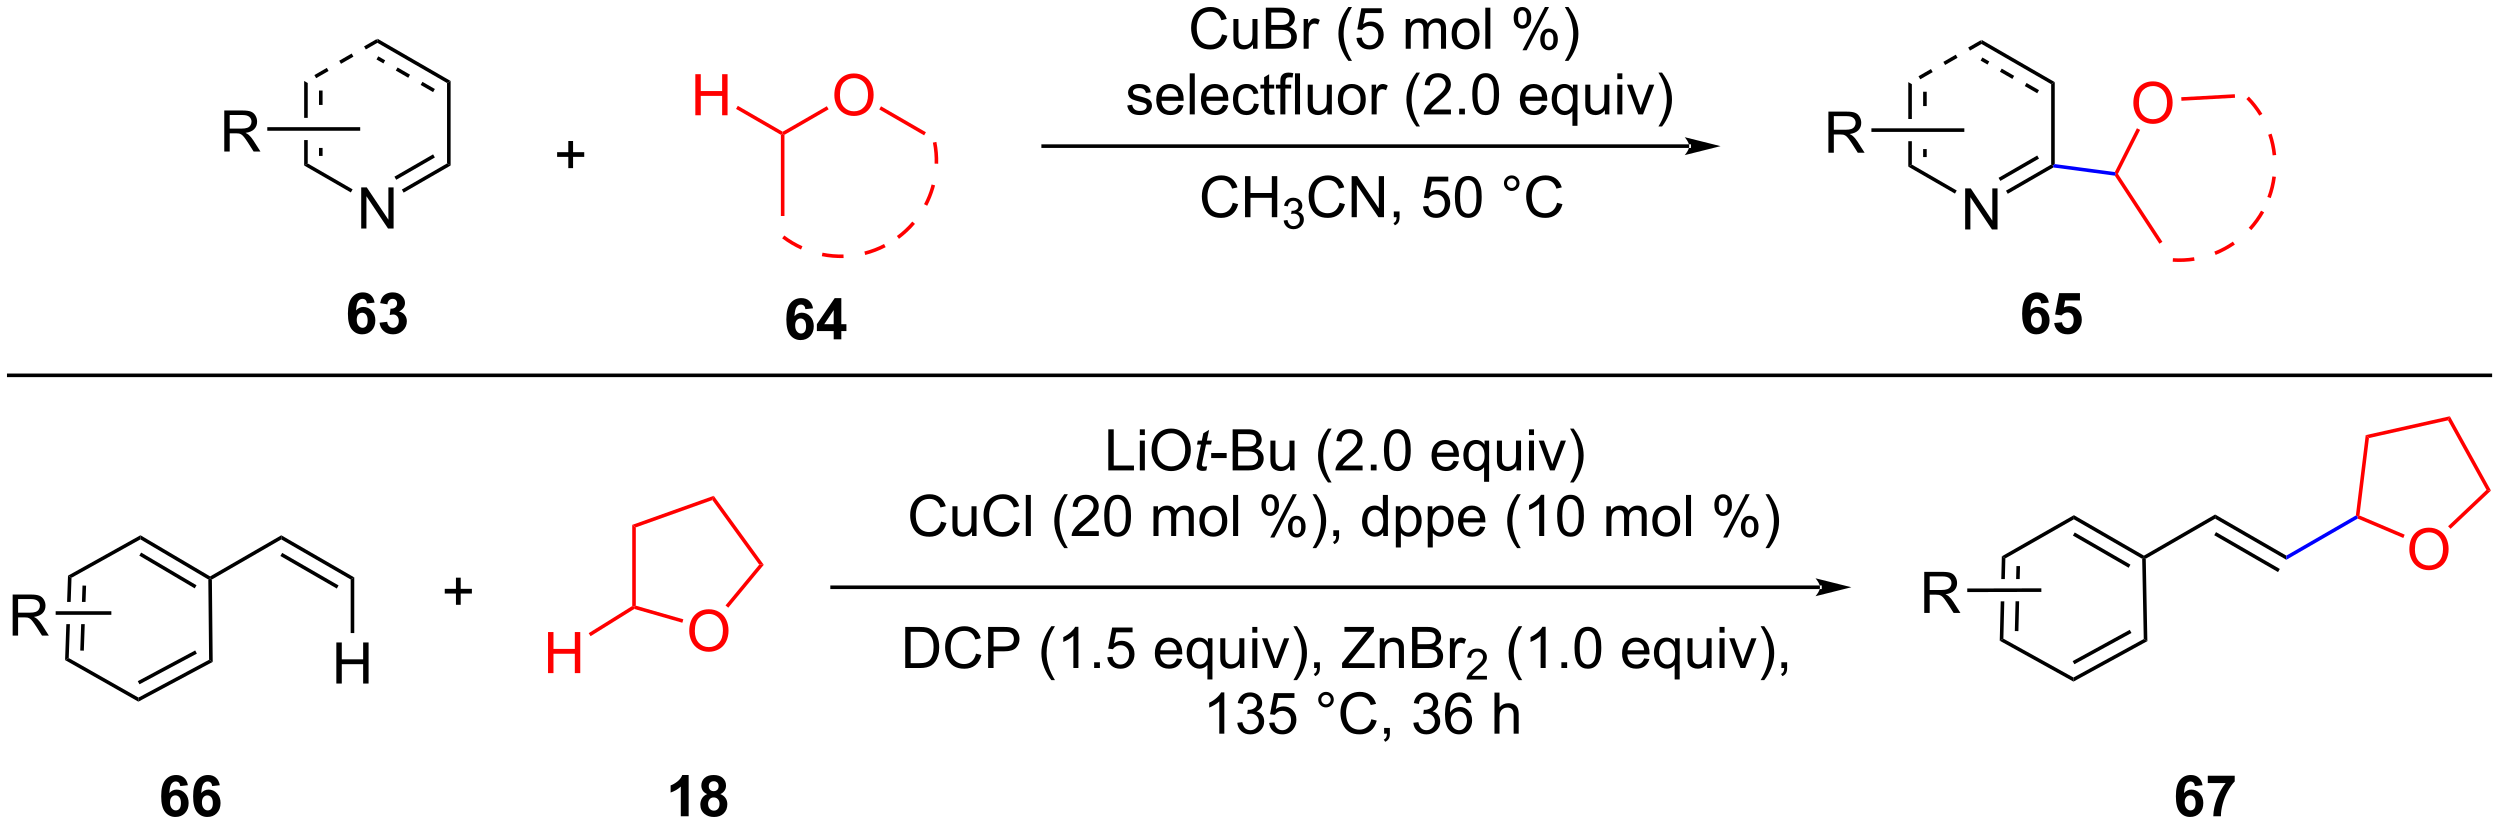 <?xml version="1.0" encoding="UTF-8"?>
<!DOCTYPE svg PUBLIC '-//W3C//DTD SVG 1.0//EN'
          'http://www.w3.org/TR/2001/REC-SVG-20010904/DTD/svg10.dtd'>
<svg stroke-dasharray="none" shape-rendering="auto" xmlns="http://www.w3.org/2000/svg" font-family="'Dialog'" text-rendering="auto" width="956" fill-opacity="1" color-interpolation="auto" color-rendering="auto" preserveAspectRatio="xMidYMid meet" font-size="12px" viewBox="0 0 956 316" fill="black" xmlns:xlink="http://www.w3.org/1999/xlink" stroke="black" image-rendering="auto" stroke-miterlimit="10" stroke-linecap="square" stroke-linejoin="miter" font-style="normal" stroke-width="1" height="316" stroke-dashoffset="0" font-weight="normal" stroke-opacity="1"
><!--Generated by the Batik Graphics2D SVG Generator--><defs id="genericDefs"
  /><g
  ><defs id="defs1"
    ><clipPath clipPathUnits="userSpaceOnUse" id="clipPath1"
      ><path d="M0.479 2.06 L358.841 2.06 L358.841 120.212 L0.479 120.212 L0.479 2.06 Z"
      /></clipPath
      ><clipPath clipPathUnits="userSpaceOnUse" id="clipPath2"
      ><path d="M-1.134 32.752 L-1.134 147.619 L347.264 147.619 L347.264 32.752 Z"
      /></clipPath
    ></defs
    ><g transform="scale(2.667,2.667) translate(-0.479,-2.06) matrix(1.029,0,0,1.029,1.646,-31.629)"
    ><path d="M49.197 64.582 L49.197 58.855 L49.976 58.855 L52.984 63.35 L52.984 58.855 L53.71 58.855 L53.71 64.582 L52.931 64.582 L49.924 60.082 L49.924 64.582 L49.197 64.582 Z" stroke="none" clip-path="url(#clipPath2)"
    /></g
    ><g transform="matrix(2.743,0,0,2.743,3.111,-89.837)"
    ><path d="M43.337 45.377 L43.337 47.377 L43.837 47.377 L43.837 45.377 ZM41.267 44.038 L41.267 49.18 L41.767 49.18 L41.767 44.326 L41.267 44.038 ZM43.337 53.377 L43.337 54.487 L43.837 54.487 L43.837 53.377 ZM41.267 52.28 L41.267 55.826 L41.767 55.538 L41.767 52.28 Z" stroke="none" clip-path="url(#clipPath2)"
    /></g
    ><g transform="matrix(2.743,0,0,2.743,3.111,-89.837)"
    ><path d="M41.267 55.826 L41.767 55.538 L48.022 59.149 L47.772 59.582 Z" stroke="none" clip-path="url(#clipPath2)"
    /></g
    ><g transform="matrix(2.743,0,0,2.743,3.111,-89.837)"
    ><path d="M55.138 59.607 L54.888 59.174 L61.186 55.538 L61.686 55.826 ZM54.103 57.814 L59.491 54.703 L59.241 54.27 L53.853 57.381 Z" stroke="none" clip-path="url(#clipPath2)"
    /></g
    ><g transform="matrix(2.743,0,0,2.743,3.111,-89.837)"
    ><path d="M61.686 55.826 L61.186 55.538 L61.186 44.326 L61.686 44.038 Z" stroke="none" clip-path="url(#clipPath2)"
    /></g
    ><g transform="matrix(2.743,0,0,2.743,3.111,-89.837)"
    ><path d="M61.686 44.038 L61.186 44.326 L51.477 38.721 L51.477 38.143 ZM59.491 45.16 L57.759 44.16 L57.509 44.593 L59.241 45.593 ZM56.027 43.16 L54.295 42.16 L54.045 42.593 L55.777 43.593 ZM52.563 41.16 L51.602 40.605 L51.352 41.038 L52.313 41.593 Z" stroke="none" clip-path="url(#clipPath2)"
    /></g
    ><g transform="matrix(2.743,0,0,2.743,3.111,-89.837)"
    ><path d="M51.352 38.215 L49.619 39.215 L49.869 39.648 L51.602 38.648 ZM47.887 40.215 L46.155 41.215 L46.405 41.648 L48.137 40.648 ZM44.423 42.215 L42.691 43.215 L42.941 43.648 L44.673 42.648 Z" stroke="none" clip-path="url(#clipPath2)"
    /></g
    ><g transform="matrix(2.743,0,0,2.743,3.111,-89.837)"
    ><path d="M30.131 53.88 L30.131 48.154 L32.67 48.154 Q33.436 48.154 33.834 48.307 Q34.233 48.461 34.47 48.852 Q34.709 49.242 34.709 49.716 Q34.709 50.326 34.313 50.745 Q33.92 51.162 33.095 51.274 Q33.397 51.419 33.553 51.56 Q33.884 51.865 34.181 52.321 L35.178 53.88 L34.225 53.88 L33.467 52.688 Q33.134 52.172 32.918 51.899 Q32.704 51.625 32.535 51.516 Q32.366 51.406 32.188 51.365 Q32.061 51.336 31.767 51.336 L30.889 51.336 L30.889 53.88 L30.131 53.88 ZM30.889 50.68 L32.517 50.68 Q33.038 50.68 33.329 50.573 Q33.623 50.466 33.774 50.229 Q33.928 49.992 33.928 49.716 Q33.928 49.31 33.631 49.05 Q33.337 48.787 32.702 48.787 L30.889 48.787 L30.889 50.68 Z" stroke="none" clip-path="url(#clipPath2)"
    /></g
    ><g transform="matrix(2.743,0,0,2.743,3.111,-89.837)"
    ><path d="M49.081 50.48 L49.081 50.98 L36.127 50.98 L36.127 50.48 Z" stroke="none" clip-path="url(#clipPath2)"
    /></g
    ><g fill="red" transform="matrix(2.743,0,0,2.743,3.111,-89.837)" stroke="red"
    ><path d="M95.802 48.82 L95.802 43.094 L96.56 43.094 L96.56 45.445 L99.537 45.445 L99.537 43.094 L100.294 43.094 L100.294 48.82 L99.537 48.82 L99.537 46.12 L96.56 46.12 L96.56 48.82 L95.802 48.82 Z" stroke="none" clip-path="url(#clipPath2)"
    /></g
    ><g fill="red" transform="matrix(2.743,0,0,2.743,3.111,-89.837)" stroke="red"
    ><path d="M115.181 46.031 Q115.181 44.604 115.946 43.8 Q116.712 42.992 117.923 42.992 Q118.715 42.992 119.35 43.372 Q119.988 43.75 120.321 44.427 Q120.657 45.104 120.657 45.964 Q120.657 46.836 120.306 47.523 Q119.954 48.211 119.308 48.565 Q118.665 48.919 117.918 48.919 Q117.11 48.919 116.472 48.529 Q115.837 48.135 115.509 47.461 Q115.181 46.784 115.181 46.031 ZM115.962 46.042 Q115.962 47.078 116.517 47.675 Q117.074 48.268 117.915 48.268 Q118.769 48.268 119.321 47.667 Q119.876 47.065 119.876 45.961 Q119.876 45.26 119.639 44.74 Q119.402 44.219 118.946 43.932 Q118.493 43.643 117.925 43.643 Q117.121 43.643 116.54 44.198 Q115.962 44.75 115.962 46.042 Z" stroke="none" clip-path="url(#clipPath2)"
    /></g
    ><g fill="red" transform="matrix(2.743,0,0,2.743,3.111,-89.837)" stroke="red"
    ><path d="M107.727 51.549 L107.977 51.404 L108.227 51.549 L108.227 62.864 L107.727 62.864 Z" stroke="none" clip-path="url(#clipPath2)"
    /></g
    ><g fill="red" transform="matrix(2.743,0,0,2.743,3.111,-89.837)" stroke="red"
    ><path d="M107.977 51.116 L107.977 51.404 L107.727 51.549 L101.477 47.938 L101.727 47.505 Z" stroke="none" clip-path="url(#clipPath2)"
    /></g
    ><g fill="red" transform="matrix(2.743,0,0,2.743,3.111,-89.837)" stroke="red"
    ><path d="M108.227 51.549 L107.977 51.404 L107.977 51.116 L114.132 47.56 L114.383 47.993 Z" stroke="none" clip-path="url(#clipPath2)"
    /></g
    ><g fill="red" transform="matrix(2.743,0,0,2.743,3.111,-89.837)" stroke="red"
    ><path d="M127.948 51.188 L127.698 51.621 L121.441 48.004 L121.691 47.571 Z" stroke="none" clip-path="url(#clipPath2)"
    /></g
    ><g fill="red" transform="matrix(2.743,0,0,2.743,3.111,-89.837)" stroke="red"
    ><path d="M113.531 67.976 L113.531 67.976 C114.495 68.169 115.477 68.252 116.456 68.225 L116.469 68.725 C115.453 68.753 114.434 68.667 113.433 68.466 ZM119.363 67.817 L119.363 67.817 C120.306 67.574 121.227 67.225 122.108 66.768 L122.338 67.212 C121.423 67.686 120.466 68.049 119.488 68.301 ZM108.206 65.58 L108.206 65.58 C109.003 66.183 109.852 66.684 110.736 67.081 L110.531 67.537 C109.613 67.124 108.732 66.605 107.904 65.979 ZM127.684 61.208 L127.684 61.208 C128.074 60.46 128.39 59.677 128.628 58.872 L128.628 58.872 C128.667 58.738 128.705 58.603 128.74 58.468 L129.224 58.594 C129.187 58.735 129.149 58.875 129.107 59.014 L128.868 58.943 L129.107 59.014 C128.86 59.85 128.532 60.662 128.128 61.439 ZM129.159 55.562 L129.159 55.562 C129.189 54.59 129.11 53.607 128.918 52.633 L129.408 52.536 C129.608 53.548 129.69 54.568 129.659 55.578 ZM123.896 65.65 L123.896 65.65 C124.698 65.053 125.416 64.378 126.044 63.641 L126.425 63.965 C125.772 64.731 125.027 65.432 124.194 66.051 Z" stroke="none" clip-path="url(#clipPath2)"
    /></g
    ><g transform="matrix(2.743,0,0,2.743,3.111,-89.837)"
    ><path d="M78.093 56.192 L78.093 54.622 L76.533 54.622 L76.533 53.966 L78.093 53.966 L78.093 52.408 L78.757 52.408 L78.757 53.966 L80.314 53.966 L80.314 54.622 L78.757 54.622 L78.757 56.192 L78.093 56.192 Z" stroke="none" clip-path="url(#clipPath2)"
    /></g
    ><g transform="matrix(2.743,0,0,2.743,3.111,-89.837)"
    ><path d="M234.355 53.376 L234.355 53.376 L144.294 53.376 L144.044 53.376 L144.044 52.876 L144.294 52.876 L234.355 52.876 L234.605 52.876 L234.605 53.376 ZM238.73 53.126 L233.73 51.876 C233.73 51.876 234.355 52.579 234.355 53.126 C234.355 53.673 233.73 54.376 233.73 54.376 Z" stroke="none" clip-path="url(#clipPath2)"
    /></g
    ><g transform="matrix(2.743,0,0,2.743,3.111,-89.837)"
    ><path d="M272.828 64.742 L272.828 59.015 L273.607 59.015 L276.614 63.51 L276.614 59.015 L277.341 59.015 L277.341 64.742 L276.562 64.742 L273.555 60.242 L273.555 64.742 L272.828 64.742 Z" stroke="none" clip-path="url(#clipPath2)"
    /></g
    ><g transform="matrix(2.743,0,0,2.743,3.111,-89.837)"
    ><path d="M266.968 45.537 L266.968 47.537 L267.468 47.537 L267.468 45.537 ZM264.898 44.197 L264.898 49.34 L265.398 49.34 L265.398 44.486 L264.898 44.197 ZM266.968 53.537 L266.968 54.646 L267.468 54.646 L267.468 53.537 ZM264.898 52.44 L264.898 55.986 L265.398 55.697 L265.398 52.44 Z" stroke="none" clip-path="url(#clipPath2)"
    /></g
    ><g transform="matrix(2.743,0,0,2.743,3.111,-89.837)"
    ><path d="M264.898 55.986 L265.398 55.697 L271.653 59.309 L271.403 59.742 Z" stroke="none" clip-path="url(#clipPath2)"
    /></g
    ><g transform="matrix(2.743,0,0,2.743,3.111,-89.837)"
    ><path d="M278.769 59.766 L278.519 59.333 L284.817 55.697 L285.067 55.842 L285.118 56.1 ZM277.734 57.974 L283.122 54.863 L282.872 54.43 L277.484 57.541 Z" stroke="none" clip-path="url(#clipPath2)"
    /></g
    ><g transform="matrix(2.743,0,0,2.743,3.111,-89.837)"
    ><path d="M285.317 55.623 L285.067 55.842 L284.817 55.697 L284.817 44.486 L285.317 44.197 Z" stroke="none" clip-path="url(#clipPath2)"
    /></g
    ><g transform="matrix(2.743,0,0,2.743,3.111,-89.837)"
    ><path d="M285.317 44.197 L284.817 44.486 L275.107 38.88 L275.107 38.303 ZM283.122 45.32 L281.389 44.32 L281.139 44.753 L282.872 45.753 ZM279.658 43.32 L277.925 42.32 L277.675 42.753 L279.408 43.753 ZM276.193 41.32 L275.232 40.765 L274.982 41.198 L275.943 41.753 Z" stroke="none" clip-path="url(#clipPath2)"
    /></g
    ><g transform="matrix(2.743,0,0,2.743,3.111,-89.837)"
    ><path d="M274.982 38.375 L273.25 39.375 L273.5 39.808 L275.232 38.808 ZM271.518 40.375 L269.786 41.375 L270.036 41.808 L271.768 40.808 ZM268.054 42.375 L266.322 43.375 L266.572 43.808 L268.304 42.808 Z" stroke="none" clip-path="url(#clipPath2)"
    /></g
    ><g transform="matrix(2.743,0,0,2.743,3.111,-89.837)"
    ><path d="M253.762 54.04 L253.762 48.313 L256.301 48.313 Q257.067 48.313 257.465 48.467 Q257.864 48.621 258.101 49.011 Q258.34 49.402 258.34 49.876 Q258.34 50.485 257.944 50.905 Q257.551 51.321 256.726 51.433 Q257.028 51.579 257.184 51.72 Q257.515 52.025 257.812 52.48 L258.809 54.04 L257.856 54.04 L257.098 52.847 Q256.765 52.332 256.548 52.058 Q256.335 51.785 256.166 51.675 Q255.996 51.566 255.819 51.525 Q255.692 51.496 255.397 51.496 L254.52 51.496 L254.52 54.04 L253.762 54.04 ZM254.52 50.84 L256.147 50.84 Q256.668 50.84 256.96 50.733 Q257.254 50.626 257.405 50.389 Q257.559 50.152 257.559 49.876 Q257.559 49.47 257.262 49.209 Q256.968 48.946 256.332 48.946 L254.52 48.946 L254.52 50.84 Z" stroke="none" clip-path="url(#clipPath2)"
    /></g
    ><g transform="matrix(2.743,0,0,2.743,3.111,-89.837)"
    ><path d="M272.712 50.64 L272.712 51.14 L259.758 51.14 L259.758 50.64 Z" stroke="none" clip-path="url(#clipPath2)"
    /></g
    ><g fill="red" transform="matrix(2.743,0,0,2.743,3.111,-89.837)" stroke="red"
    ><path d="M296.274 47.134 Q296.274 45.707 297.04 44.902 Q297.805 44.095 299.016 44.095 Q299.808 44.095 300.443 44.475 Q301.081 44.853 301.415 45.53 Q301.75 46.207 301.75 47.066 Q301.75 47.939 301.399 48.626 Q301.047 49.314 300.401 49.668 Q299.758 50.022 299.011 50.022 Q298.204 50.022 297.566 49.631 Q296.93 49.238 296.602 48.564 Q296.274 47.887 296.274 47.134 ZM297.055 47.145 Q297.055 48.181 297.61 48.777 Q298.167 49.371 299.008 49.371 Q299.863 49.371 300.415 48.77 Q300.969 48.168 300.969 47.064 Q300.969 46.363 300.732 45.842 Q300.495 45.322 300.04 45.035 Q299.586 44.746 299.019 44.746 Q298.214 44.746 297.633 45.301 Q297.055 45.853 297.055 47.145 Z" stroke="none" clip-path="url(#clipPath2)"
    /></g
    ><g fill="red" transform="matrix(2.743,0,0,2.743,3.111,-89.837)" stroke="red"
    ><path d="M293.69 57.242 L293.836 57.009 L294.124 56.993 L300.325 66.459 L299.907 66.733 Z" stroke="none" clip-path="url(#clipPath2)"
    /></g
    ><g fill="red" transform="matrix(2.743,0,0,2.743,3.111,-89.837)" stroke="red"
    ><path d="M294.124 56.993 L293.836 57.009 L293.693 56.738 L296.772 50.631 L297.219 50.856 Z" stroke="none" clip-path="url(#clipPath2)"
    /></g
    ><g fill="red" transform="matrix(2.743,0,0,2.743,3.111,-89.837)" stroke="red"
    ><path d="M310.422 45.885 L310.45 46.384 L302.979 46.801 L302.951 46.302 Z" stroke="none" clip-path="url(#clipPath2)"
    /></g
    ><g fill="red" transform="matrix(2.743,0,0,2.743,3.111,-89.837)" stroke="red"
    ><path d="M307.562 67.828 L307.562 67.828 C308.475 67.461 309.341 66.993 310.146 66.434 L310.431 66.844 C309.596 67.424 308.696 67.911 307.749 68.292 ZM312.354 64.499 L312.354 64.499 C313.01 63.779 313.589 62.982 314.075 62.117 L314.511 62.362 C314.005 63.26 313.404 64.088 312.724 64.835 ZM301.795 68.742 L301.795 68.742 C302.793 68.809 303.777 68.763 304.734 68.611 L304.812 69.105 C303.819 69.262 302.797 69.311 301.762 69.241 ZM315.693 54.41 L315.693 54.41 C315.595 53.432 315.387 52.469 315.075 51.54 L315.549 51.381 C315.873 52.345 316.089 53.344 316.19 54.36 ZM313.833 48.88 L313.833 48.88 C313.325 48.05 312.721 47.271 312.026 46.562 L312.383 46.212 C313.104 46.949 313.732 47.757 314.259 48.619 ZM314.958 60.202 L314.958 60.202 C315.302 59.264 315.533 58.305 315.654 57.345 L316.15 57.407 C316.024 58.405 315.785 59.4 315.427 60.374 Z" stroke="none" clip-path="url(#clipPath2)"
    /></g
    ><g transform="matrix(2.743,0,0,2.743,3.111,-89.837)"
    ><path d="M169.225 37.542 L169.982 37.732 Q169.746 38.667 169.126 39.159 Q168.506 39.649 167.613 39.649 Q166.686 39.649 166.105 39.271 Q165.527 38.894 165.222 38.18 Q164.92 37.464 164.92 36.644 Q164.92 35.748 165.261 35.084 Q165.605 34.417 166.235 34.071 Q166.865 33.724 167.623 33.724 Q168.482 33.724 169.069 34.162 Q169.654 34.599 169.886 35.394 L169.139 35.568 Q168.941 34.943 168.561 34.659 Q168.183 34.373 167.607 34.373 Q166.949 34.373 166.503 34.69 Q166.061 35.005 165.881 35.539 Q165.701 36.073 165.701 36.638 Q165.701 37.37 165.915 37.914 Q166.128 38.459 166.576 38.73 Q167.027 38.998 167.55 38.998 Q168.186 38.998 168.626 38.63 Q169.069 38.263 169.225 37.542 ZM173.546 39.55 L173.546 38.94 Q173.062 39.644 172.229 39.644 Q171.862 39.644 171.544 39.503 Q171.226 39.362 171.07 39.149 Q170.916 38.935 170.854 38.628 Q170.812 38.42 170.812 37.972 L170.812 35.401 L171.515 35.401 L171.515 37.701 Q171.515 38.253 171.557 38.443 Q171.625 38.722 171.838 38.88 Q172.054 39.037 172.369 39.037 Q172.687 39.037 172.963 38.875 Q173.242 38.714 173.356 38.435 Q173.471 38.154 173.471 37.623 L173.471 35.401 L174.174 35.401 L174.174 39.55 L173.546 39.55 ZM175.334 39.55 L175.334 33.823 L177.482 33.823 Q178.139 33.823 178.535 33.998 Q178.933 34.17 179.157 34.532 Q179.381 34.894 179.381 35.287 Q179.381 35.654 179.18 35.98 Q178.982 36.302 178.582 36.503 Q179.1 36.654 179.378 37.021 Q179.66 37.388 179.66 37.888 Q179.66 38.292 179.488 38.638 Q179.319 38.982 179.069 39.17 Q178.819 39.357 178.441 39.453 Q178.066 39.55 177.519 39.55 L175.334 39.55 ZM176.092 36.23 L177.332 36.23 Q177.834 36.23 178.053 36.162 Q178.342 36.076 178.488 35.878 Q178.636 35.677 178.636 35.378 Q178.636 35.092 178.498 34.875 Q178.363 34.659 178.107 34.578 Q177.855 34.498 177.238 34.498 L176.092 34.498 L176.092 36.23 ZM176.092 38.873 L177.519 38.873 Q177.886 38.873 178.035 38.847 Q178.295 38.8 178.47 38.69 Q178.647 38.581 178.759 38.373 Q178.873 38.162 178.873 37.888 Q178.873 37.568 178.709 37.334 Q178.545 37.097 178.253 37 Q177.964 36.904 177.417 36.904 L176.092 36.904 L176.092 38.873 ZM180.605 39.55 L180.605 35.401 L181.238 35.401 L181.238 36.029 Q181.48 35.589 181.683 35.448 Q181.889 35.308 182.136 35.308 Q182.49 35.308 182.857 35.534 L182.615 36.185 Q182.357 36.034 182.1 36.034 Q181.871 36.034 181.686 36.172 Q181.503 36.31 181.425 36.558 Q181.308 36.933 181.308 37.378 L181.308 39.55 L180.605 39.55 ZM186.843 41.235 Q186.26 40.5 185.856 39.516 Q185.455 38.529 185.455 37.474 Q185.455 36.545 185.757 35.693 Q186.109 34.706 186.843 33.724 L187.346 33.724 Q186.875 34.537 186.721 34.886 Q186.484 35.425 186.346 36.011 Q186.179 36.74 186.179 37.48 Q186.179 39.357 187.346 41.235 L186.843 41.235 ZM187.968 38.05 L188.705 37.987 Q188.788 38.526 189.085 38.797 Q189.385 39.068 189.807 39.068 Q190.315 39.068 190.666 38.685 Q191.018 38.302 191.018 37.67 Q191.018 37.068 190.679 36.722 Q190.343 36.373 189.796 36.373 Q189.455 36.373 189.182 36.529 Q188.908 36.683 188.752 36.927 L188.093 36.842 L188.648 33.901 L191.494 33.901 L191.494 34.573 L189.21 34.573 L188.9 36.112 Q189.416 35.753 189.984 35.753 Q190.734 35.753 191.25 36.274 Q191.765 36.792 191.765 37.607 Q191.765 38.386 191.312 38.951 Q190.76 39.649 189.807 39.649 Q189.025 39.649 188.531 39.211 Q188.038 38.771 187.968 38.05 ZM194.835 39.55 L194.835 35.401 L195.463 35.401 L195.463 35.982 Q195.658 35.677 195.981 35.492 Q196.307 35.308 196.721 35.308 Q197.182 35.308 197.476 35.5 Q197.773 35.69 197.893 36.034 Q198.385 35.308 199.174 35.308 Q199.791 35.308 200.122 35.649 Q200.455 35.99 200.455 36.701 L200.455 39.55 L199.757 39.55 L199.757 36.935 Q199.757 36.513 199.687 36.328 Q199.619 36.144 199.44 36.032 Q199.26 35.917 199.018 35.917 Q198.58 35.917 198.291 36.209 Q198.002 36.498 198.002 37.138 L198.002 39.55 L197.299 39.55 L197.299 36.855 Q197.299 36.386 197.127 36.151 Q196.955 35.917 196.565 35.917 Q196.268 35.917 196.015 36.073 Q195.765 36.23 195.65 36.532 Q195.538 36.831 195.538 37.396 L195.538 39.55 L194.835 39.55 ZM201.237 37.474 Q201.237 36.323 201.877 35.769 Q202.413 35.308 203.182 35.308 Q204.038 35.308 204.58 35.867 Q205.125 36.427 205.125 37.417 Q205.125 38.217 204.882 38.677 Q204.643 39.136 204.184 39.391 Q203.726 39.644 203.182 39.644 Q202.312 39.644 201.773 39.086 Q201.237 38.526 201.237 37.474 ZM201.96 37.474 Q201.96 38.271 202.307 38.67 Q202.656 39.065 203.182 39.065 Q203.705 39.065 204.052 38.667 Q204.4 38.269 204.4 37.451 Q204.4 36.683 204.052 36.287 Q203.703 35.888 203.182 35.888 Q202.656 35.888 202.307 36.284 Q201.96 36.677 201.96 37.474 ZM205.933 39.55 L205.933 33.823 L206.636 33.823 L206.636 39.55 L205.933 39.55 ZM209.886 35.198 Q209.886 34.584 210.194 34.154 Q210.503 33.724 211.089 33.724 Q211.628 33.724 211.98 34.11 Q212.334 34.495 212.334 35.24 Q212.334 35.967 211.977 36.36 Q211.621 36.753 211.097 36.753 Q210.576 36.753 210.23 36.367 Q209.886 35.98 209.886 35.198 ZM211.107 34.209 Q210.847 34.209 210.673 34.435 Q210.498 34.662 210.498 35.269 Q210.498 35.818 210.673 36.045 Q210.85 36.269 211.107 36.269 Q211.373 36.269 211.548 36.042 Q211.722 35.815 211.722 35.214 Q211.722 34.659 211.545 34.435 Q211.371 34.209 211.107 34.209 ZM211.113 39.761 L214.246 33.724 L214.816 33.724 L211.694 39.761 L211.113 39.761 ZM213.589 38.206 Q213.589 37.589 213.897 37.162 Q214.207 36.732 214.795 36.732 Q215.334 36.732 215.688 37.117 Q216.042 37.503 216.042 38.248 Q216.042 38.974 215.683 39.367 Q215.326 39.761 214.8 39.761 Q214.279 39.761 213.933 39.373 Q213.589 38.982 213.589 38.206 ZM214.816 37.217 Q214.55 37.217 214.376 37.443 Q214.201 37.67 214.201 38.276 Q214.201 38.823 214.376 39.05 Q214.553 39.276 214.811 39.276 Q215.082 39.276 215.253 39.05 Q215.428 38.823 215.428 38.222 Q215.428 37.667 215.251 37.443 Q215.076 37.217 214.816 37.217 ZM217.523 41.235 L217.018 41.235 Q218.187 39.357 218.187 37.48 Q218.187 36.745 218.018 36.021 Q217.885 35.435 217.648 34.896 Q217.494 34.545 217.018 33.724 L217.523 33.724 Q218.257 34.706 218.609 35.693 Q218.908 36.545 218.908 37.474 Q218.908 38.529 218.505 39.516 Q218.101 40.5 217.523 41.235 Z" stroke="none" clip-path="url(#clipPath2)"
    /></g
    ><g transform="matrix(2.743,0,0,2.743,3.111,-89.837)"
    ><path d="M156.011 47.46 L156.707 47.351 Q156.764 47.77 157.032 47.994 Q157.3 48.215 157.78 48.215 Q158.264 48.215 158.498 48.017 Q158.733 47.82 158.733 47.554 Q158.733 47.317 158.527 47.179 Q158.381 47.085 157.808 46.942 Q157.035 46.747 156.735 46.603 Q156.436 46.46 156.282 46.21 Q156.128 45.958 156.128 45.653 Q156.128 45.374 156.253 45.14 Q156.381 44.903 156.6 44.747 Q156.764 44.624 157.048 44.541 Q157.332 44.458 157.655 44.458 Q158.144 44.458 158.511 44.598 Q158.881 44.739 159.055 44.978 Q159.233 45.218 159.3 45.622 L158.613 45.715 Q158.566 45.395 158.339 45.215 Q158.115 45.036 157.707 45.036 Q157.222 45.036 157.014 45.197 Q156.808 45.356 156.808 45.57 Q156.808 45.708 156.894 45.817 Q156.98 45.929 157.162 46.005 Q157.269 46.044 157.785 46.184 Q158.53 46.382 158.824 46.51 Q159.121 46.637 159.287 46.88 Q159.457 47.122 159.457 47.481 Q159.457 47.833 159.251 48.142 Q159.045 48.452 158.657 48.624 Q158.272 48.794 157.785 48.794 Q156.975 48.794 156.55 48.458 Q156.128 48.122 156.011 47.46 ZM163.131 47.364 L163.858 47.452 Q163.686 48.09 163.22 48.442 Q162.756 48.794 162.035 48.794 Q161.123 48.794 160.589 48.234 Q160.058 47.671 160.058 46.661 Q160.058 45.614 160.597 45.036 Q161.136 44.458 161.996 44.458 Q162.826 44.458 163.352 45.025 Q163.881 45.59 163.881 46.617 Q163.881 46.679 163.878 46.804 L160.785 46.804 Q160.824 47.489 161.17 47.853 Q161.519 48.215 162.037 48.215 Q162.425 48.215 162.699 48.012 Q162.972 47.809 163.131 47.364 ZM160.824 46.226 L163.139 46.226 Q163.092 45.702 162.873 45.442 Q162.537 45.036 162.003 45.036 Q161.519 45.036 161.188 45.361 Q160.858 45.684 160.824 46.226 ZM164.726 48.7 L164.726 42.973 L165.429 42.973 L165.429 48.7 L164.726 48.7 ZM169.358 47.364 L170.084 47.452 Q169.912 48.09 169.446 48.442 Q168.983 48.794 168.261 48.794 Q167.35 48.794 166.816 48.234 Q166.285 47.671 166.285 46.661 Q166.285 45.614 166.824 45.036 Q167.363 44.458 168.222 44.458 Q169.053 44.458 169.579 45.025 Q170.108 45.59 170.108 46.617 Q170.108 46.679 170.105 46.804 L167.011 46.804 Q167.05 47.489 167.397 47.853 Q167.746 48.215 168.264 48.215 Q168.652 48.215 168.925 48.012 Q169.199 47.809 169.358 47.364 ZM167.05 46.226 L169.365 46.226 Q169.319 45.702 169.1 45.442 Q168.764 45.036 168.23 45.036 Q167.746 45.036 167.415 45.361 Q167.084 45.684 167.05 46.226 ZM173.674 47.179 L174.367 47.27 Q174.252 47.984 173.786 48.39 Q173.32 48.794 172.64 48.794 Q171.789 48.794 171.27 48.236 Q170.752 47.679 170.752 46.64 Q170.752 45.968 170.974 45.465 Q171.197 44.96 171.653 44.71 Q172.109 44.458 172.643 44.458 Q173.32 44.458 173.75 44.799 Q174.179 45.14 174.299 45.77 L173.617 45.874 Q173.518 45.458 173.27 45.247 Q173.023 45.036 172.671 45.036 Q172.14 45.036 171.807 45.416 Q171.476 45.796 171.476 46.622 Q171.476 47.458 171.796 47.838 Q172.117 48.215 172.632 48.215 Q173.046 48.215 173.322 47.963 Q173.601 47.708 173.674 47.179 ZM176.502 48.07 L176.604 48.692 Q176.307 48.755 176.072 48.755 Q175.69 48.755 175.479 48.635 Q175.268 48.512 175.182 48.314 Q175.096 48.117 175.096 47.484 L175.096 45.098 L174.58 45.098 L174.58 44.551 L175.096 44.551 L175.096 43.523 L175.796 43.101 L175.796 44.551 L176.502 44.551 L176.502 45.098 L175.796 45.098 L175.796 47.523 Q175.796 47.825 175.833 47.911 Q175.869 47.997 175.953 48.049 Q176.039 48.098 176.195 48.098 Q176.312 48.098 176.502 48.07 ZM177.358 48.7 L177.358 45.098 L176.738 45.098 L176.738 44.551 L177.358 44.551 L177.358 44.109 Q177.358 43.692 177.433 43.489 Q177.535 43.215 177.79 43.046 Q178.045 42.874 178.506 42.874 Q178.803 42.874 179.162 42.945 L179.058 43.559 Q178.839 43.52 178.644 43.52 Q178.324 43.52 178.191 43.658 Q178.058 43.794 178.058 44.169 L178.058 44.551 L178.865 44.551 L178.865 45.098 L178.058 45.098 L178.058 48.7 L177.358 48.7 ZM179.398 48.7 L179.398 42.973 L180.101 42.973 L180.101 48.7 L179.398 48.7 ZM183.91 48.7 L183.91 48.09 Q183.425 48.794 182.592 48.794 Q182.225 48.794 181.907 48.653 Q181.589 48.512 181.433 48.299 Q181.28 48.085 181.217 47.778 Q181.175 47.57 181.175 47.122 L181.175 44.551 L181.878 44.551 L181.878 46.851 Q181.878 47.403 181.92 47.593 Q181.988 47.872 182.201 48.031 Q182.417 48.187 182.733 48.187 Q183.05 48.187 183.326 48.025 Q183.605 47.864 183.72 47.585 Q183.834 47.304 183.834 46.773 L183.834 44.551 L184.537 44.551 L184.537 48.7 L183.91 48.7 ZM185.377 46.624 Q185.377 45.473 186.018 44.919 Q186.554 44.458 187.322 44.458 Q188.179 44.458 188.721 45.017 Q189.265 45.577 189.265 46.567 Q189.265 47.367 189.023 47.827 Q188.783 48.286 188.325 48.541 Q187.867 48.794 187.322 48.794 Q186.453 48.794 185.914 48.236 Q185.377 47.676 185.377 46.624 ZM186.101 46.624 Q186.101 47.421 186.447 47.82 Q186.796 48.215 187.322 48.215 Q187.846 48.215 188.192 47.817 Q188.541 47.419 188.541 46.601 Q188.541 45.833 188.192 45.437 Q187.843 45.038 187.322 45.038 Q186.796 45.038 186.447 45.434 Q186.101 45.827 186.101 46.624 ZM190.082 48.7 L190.082 44.551 L190.714 44.551 L190.714 45.179 Q190.957 44.739 191.16 44.598 Q191.365 44.458 191.613 44.458 Q191.967 44.458 192.334 44.684 L192.092 45.335 Q191.834 45.184 191.576 45.184 Q191.347 45.184 191.162 45.322 Q190.98 45.46 190.902 45.708 Q190.785 46.083 190.785 46.528 L190.785 48.7 L190.082 48.7 ZM196.32 50.385 Q195.737 49.65 195.333 48.666 Q194.932 47.679 194.932 46.624 Q194.932 45.695 195.234 44.843 Q195.585 43.856 196.32 42.874 L196.822 42.874 Q196.351 43.687 196.197 44.036 Q195.96 44.575 195.822 45.161 Q195.656 45.89 195.656 46.63 Q195.656 48.507 196.822 50.385 L196.32 50.385 ZM201.14 48.023 L201.14 48.7 L197.354 48.7 Q197.346 48.445 197.437 48.21 Q197.58 47.825 197.898 47.45 Q198.218 47.075 198.82 46.583 Q199.752 45.817 200.08 45.369 Q200.408 44.921 200.408 44.523 Q200.408 44.106 200.109 43.82 Q199.812 43.531 199.33 43.531 Q198.822 43.531 198.518 43.835 Q198.213 44.14 198.21 44.679 L197.487 44.606 Q197.562 43.796 198.046 43.374 Q198.531 42.95 199.346 42.95 Q200.171 42.95 200.651 43.408 Q201.132 43.864 201.132 44.538 Q201.132 44.882 200.992 45.215 Q200.851 45.546 200.523 45.913 Q200.197 46.281 199.44 46.921 Q198.807 47.452 198.627 47.642 Q198.447 47.833 198.33 48.023 L201.14 48.023 ZM202.287 48.7 L202.287 47.898 L203.089 47.898 L203.089 48.7 L202.287 48.7 ZM204.117 45.874 Q204.117 44.859 204.325 44.242 Q204.533 43.622 204.945 43.286 Q205.359 42.95 205.984 42.95 Q206.445 42.95 206.791 43.135 Q207.14 43.32 207.367 43.671 Q207.593 44.02 207.721 44.523 Q207.851 45.023 207.851 45.874 Q207.851 46.882 207.643 47.502 Q207.437 48.122 207.023 48.46 Q206.612 48.799 205.984 48.799 Q205.156 48.799 204.682 48.202 Q204.117 47.489 204.117 45.874 ZM204.838 45.874 Q204.838 47.286 205.169 47.752 Q205.5 48.218 205.984 48.218 Q206.468 48.218 206.796 47.749 Q207.127 47.281 207.127 45.874 Q207.127 44.46 206.796 43.997 Q206.468 43.531 205.976 43.531 Q205.492 43.531 205.203 43.942 Q204.838 44.465 204.838 45.874 ZM213.822 47.364 L214.549 47.452 Q214.377 48.09 213.911 48.442 Q213.447 48.794 212.726 48.794 Q211.815 48.794 211.281 48.234 Q210.75 47.671 210.75 46.661 Q210.75 45.614 211.289 45.036 Q211.828 44.458 212.687 44.458 Q213.518 44.458 214.044 45.025 Q214.572 45.59 214.572 46.617 Q214.572 46.679 214.57 46.804 L211.476 46.804 Q211.515 47.489 211.862 47.853 Q212.21 48.215 212.729 48.215 Q213.117 48.215 213.39 48.012 Q213.664 47.809 213.822 47.364 ZM211.515 46.226 L213.83 46.226 Q213.783 45.702 213.565 45.442 Q213.229 45.036 212.695 45.036 Q212.21 45.036 211.88 45.361 Q211.549 45.684 211.515 46.226 ZM218.076 50.291 L218.076 48.257 Q217.912 48.489 217.618 48.642 Q217.324 48.794 216.99 48.794 Q216.253 48.794 215.72 48.205 Q215.186 47.614 215.186 46.585 Q215.186 45.96 215.402 45.465 Q215.621 44.968 216.032 44.713 Q216.444 44.458 216.936 44.458 Q217.707 44.458 218.147 45.106 L218.147 44.551 L218.78 44.551 L218.78 50.291 L218.076 50.291 ZM215.91 46.614 Q215.91 47.413 216.246 47.814 Q216.582 48.215 217.05 48.215 Q217.498 48.215 217.821 47.835 Q218.147 47.452 218.147 46.676 Q218.147 45.848 217.805 45.432 Q217.464 45.012 217.003 45.012 Q216.545 45.012 216.227 45.4 Q215.91 45.788 215.91 46.614 ZM222.601 48.7 L222.601 48.09 Q222.117 48.794 221.283 48.794 Q220.916 48.794 220.599 48.653 Q220.281 48.512 220.125 48.299 Q219.971 48.085 219.908 47.778 Q219.867 47.57 219.867 47.122 L219.867 44.551 L220.57 44.551 L220.57 46.851 Q220.57 47.403 220.612 47.593 Q220.679 47.872 220.893 48.031 Q221.109 48.187 221.424 48.187 Q221.742 48.187 222.018 48.025 Q222.296 47.864 222.411 47.585 Q222.526 47.304 222.526 46.773 L222.526 44.551 L223.229 44.551 L223.229 48.7 L222.601 48.7 ZM224.334 43.781 L224.334 42.973 L225.037 42.973 L225.037 43.781 L224.334 43.781 ZM224.334 48.7 L224.334 44.551 L225.037 44.551 L225.037 48.7 L224.334 48.7 ZM227.26 48.7 L225.682 44.551 L226.424 44.551 L227.315 47.036 Q227.46 47.437 227.58 47.872 Q227.674 47.544 227.843 47.083 L228.765 44.551 L229.487 44.551 L227.916 48.7 L227.26 48.7 ZM230.57 50.385 L230.065 50.385 Q231.234 48.507 231.234 46.63 Q231.234 45.895 231.065 45.171 Q230.932 44.585 230.695 44.046 Q230.541 43.695 230.065 42.874 L230.57 42.874 Q231.304 43.856 231.656 44.843 Q231.955 45.695 231.955 46.624 Q231.955 47.679 231.552 48.666 Q231.148 49.65 230.57 50.385 Z" stroke="none" clip-path="url(#clipPath2)"
    /></g
    ><g transform="matrix(2.743,0,0,2.743,3.111,-89.837)"
    ><path d="M170.72 61.021 L171.478 61.211 Q171.241 62.146 170.621 62.638 Q170.002 63.128 169.108 63.128 Q168.181 63.128 167.601 62.75 Q167.022 62.373 166.718 61.659 Q166.416 60.943 166.416 60.123 Q166.416 59.227 166.757 58.563 Q167.101 57.896 167.731 57.55 Q168.361 57.203 169.119 57.203 Q169.978 57.203 170.564 57.641 Q171.15 58.078 171.382 58.873 L170.634 59.047 Q170.436 58.422 170.056 58.138 Q169.679 57.852 169.103 57.852 Q168.444 57.852 167.999 58.17 Q167.556 58.485 167.377 59.019 Q167.197 59.552 167.197 60.117 Q167.197 60.849 167.41 61.394 Q167.624 61.938 168.072 62.209 Q168.522 62.477 169.046 62.477 Q169.681 62.477 170.121 62.11 Q170.564 61.742 170.72 61.021 ZM172.435 63.029 L172.435 57.302 L173.193 57.302 L173.193 59.654 L176.169 59.654 L176.169 57.302 L176.927 57.302 L176.927 63.029 L176.169 63.029 L176.169 60.328 L173.193 60.328 L173.193 63.029 L172.435 63.029 Z" stroke="none" clip-path="url(#clipPath2)"
    /></g
    ><g transform="matrix(2.743,0,0,2.743,3.111,-89.837)"
    ><path d="M177.824 63.494 L178.351 63.424 Q178.443 63.873 178.66 64.07 Q178.879 64.268 179.193 64.268 Q179.564 64.268 179.82 64.01 Q180.078 63.752 180.078 63.371 Q180.078 63.008 179.839 62.773 Q179.603 62.537 179.236 62.537 Q179.088 62.537 178.865 62.596 L178.923 62.133 Q178.976 62.139 179.007 62.139 Q179.345 62.139 179.615 61.963 Q179.884 61.787 179.884 61.42 Q179.884 61.131 179.687 60.941 Q179.492 60.75 179.181 60.75 Q178.873 60.75 178.668 60.944 Q178.463 61.137 178.404 61.523 L177.877 61.43 Q177.974 60.898 178.316 60.608 Q178.66 60.316 179.17 60.316 Q179.521 60.316 179.816 60.467 Q180.113 60.617 180.269 60.879 Q180.425 61.139 180.425 61.432 Q180.425 61.711 180.275 61.94 Q180.127 62.168 179.834 62.303 Q180.214 62.391 180.425 62.668 Q180.636 62.944 180.636 63.359 Q180.636 63.922 180.226 64.314 Q179.816 64.705 179.189 64.705 Q178.625 64.705 178.25 64.369 Q177.877 64.031 177.824 63.494 Z" stroke="none" clip-path="url(#clipPath2)"
    /></g
    ><g transform="matrix(2.743,0,0,2.743,3.111,-89.837)"
    ><path d="M185.612 61.021 L186.37 61.211 Q186.133 62.146 185.513 62.638 Q184.893 63.128 184 63.128 Q183.073 63.128 182.492 62.75 Q181.914 62.373 181.609 61.659 Q181.307 60.943 181.307 60.123 Q181.307 59.227 181.648 58.563 Q181.992 57.896 182.622 57.55 Q183.252 57.203 184.01 57.203 Q184.87 57.203 185.456 57.641 Q186.042 58.078 186.273 58.873 L185.526 59.047 Q185.328 58.422 184.948 58.138 Q184.57 57.852 183.995 57.852 Q183.336 57.852 182.891 58.17 Q182.448 58.485 182.268 59.019 Q182.089 59.552 182.089 60.117 Q182.089 60.849 182.302 61.394 Q182.516 61.938 182.964 62.209 Q183.414 62.477 183.937 62.477 Q184.573 62.477 185.013 62.11 Q185.456 61.742 185.612 61.021 ZM187.296 63.029 L187.296 57.302 L188.074 57.302 L191.082 61.797 L191.082 57.302 L191.809 57.302 L191.809 63.029 L191.03 63.029 L188.022 58.529 L188.022 63.029 L187.296 63.029 ZM193.174 63.029 L193.174 62.227 L193.976 62.227 L193.976 63.029 Q193.976 63.472 193.82 63.742 Q193.664 64.013 193.323 64.162 L193.127 63.862 Q193.351 63.763 193.456 63.573 Q193.562 63.386 193.573 63.029 L193.174 63.029 ZM197.242 61.529 L197.979 61.467 Q198.062 62.006 198.359 62.276 Q198.659 62.547 199.081 62.547 Q199.589 62.547 199.94 62.164 Q200.292 61.782 200.292 61.149 Q200.292 60.547 199.953 60.201 Q199.617 59.852 199.07 59.852 Q198.729 59.852 198.456 60.008 Q198.182 60.162 198.026 60.407 L197.367 60.321 L197.922 57.381 L200.768 57.381 L200.768 58.052 L198.484 58.052 L198.174 59.592 Q198.69 59.232 199.258 59.232 Q200.008 59.232 200.523 59.753 Q201.039 60.271 201.039 61.086 Q201.039 61.865 200.586 62.43 Q200.034 63.128 199.081 63.128 Q198.299 63.128 197.805 62.691 Q197.312 62.25 197.242 61.529 ZM201.691 60.203 Q201.691 59.188 201.9 58.571 Q202.108 57.951 202.519 57.615 Q202.934 57.279 203.559 57.279 Q204.019 57.279 204.366 57.464 Q204.715 57.649 204.941 58 Q205.168 58.349 205.296 58.852 Q205.426 59.352 205.426 60.203 Q205.426 61.211 205.217 61.831 Q205.012 62.451 204.598 62.789 Q204.186 63.128 203.559 63.128 Q202.73 63.128 202.256 62.532 Q201.691 61.818 201.691 60.203 ZM202.413 60.203 Q202.413 61.615 202.743 62.081 Q203.074 62.547 203.559 62.547 Q204.043 62.547 204.371 62.078 Q204.702 61.61 204.702 60.203 Q204.702 58.789 204.371 58.326 Q204.043 57.86 203.551 57.86 Q203.066 57.86 202.777 58.271 Q202.413 58.795 202.413 60.203 ZM208.53 58.287 Q208.53 57.836 208.848 57.521 Q209.168 57.203 209.613 57.203 Q210.066 57.203 210.381 57.521 Q210.699 57.836 210.699 58.287 Q210.699 58.735 210.379 59.055 Q210.061 59.373 209.613 59.373 Q209.168 59.373 208.848 59.058 Q208.53 58.74 208.53 58.287 ZM208.957 58.287 Q208.957 58.56 209.15 58.753 Q209.342 58.946 209.616 58.946 Q209.887 58.946 210.079 58.753 Q210.272 58.56 210.272 58.287 Q210.272 58.013 210.079 57.821 Q209.887 57.625 209.616 57.625 Q209.342 57.625 209.15 57.821 Q208.957 58.013 208.957 58.287 ZM215.932 61.021 L216.69 61.211 Q216.453 62.146 215.833 62.638 Q215.214 63.128 214.32 63.128 Q213.393 63.128 212.812 62.75 Q212.234 62.373 211.93 61.659 Q211.627 60.943 211.627 60.123 Q211.627 59.227 211.969 58.563 Q212.312 57.896 212.943 57.55 Q213.573 57.203 214.331 57.203 Q215.19 57.203 215.776 57.641 Q216.362 58.078 216.594 58.873 L215.846 59.047 Q215.648 58.422 215.268 58.138 Q214.891 57.852 214.315 57.852 Q213.656 57.852 213.211 58.17 Q212.768 58.485 212.589 59.019 Q212.409 59.552 212.409 60.117 Q212.409 60.849 212.622 61.394 Q212.836 61.938 213.284 62.209 Q213.734 62.477 214.258 62.477 Q214.893 62.477 215.333 62.11 Q215.776 61.742 215.932 61.021 Z" stroke="none" clip-path="url(#clipPath2)"
    /></g
    ><g transform="matrix(2.743,0,0,2.743,3.111,-89.837)"
    ><path d="M18.446 107.371 L18.439 107.947 L8.836 113.301 L8.346 113.002 Z" stroke="none" clip-path="url(#clipPath2)"
    /></g
    ><g transform="matrix(2.743,0,0,2.743,3.111,-89.837)"
    ><path d="M18.439 107.947 L18.446 107.371 L28.156 113.105 L28.155 113.394 L27.906 113.538 ZM18.287 110.215 L26.009 114.775 L26.263 114.344 L18.541 109.784 Z" stroke="none" clip-path="url(#clipPath2)"
    /></g
    ><g transform="matrix(2.743,0,0,2.743,3.111,-89.837)"
    ><path d="M38.08 107.375 L38.08 107.953 L28.406 113.538 L28.155 113.394 L28.156 113.105 Z" stroke="none" clip-path="url(#clipPath2)"
    /></g
    ><g transform="matrix(2.743,0,0,2.743,3.111,-89.837)"
    ><path d="M38.08 107.953 L38.08 107.375 L48.254 113.25 L47.754 113.538 ZM37.955 110.263 L45.817 114.802 L46.067 114.368 L38.205 109.829 Z" stroke="none" clip-path="url(#clipPath2)"
    /></g
    ><g transform="matrix(2.743,0,0,2.743,3.111,-89.837)"
    ><path d="M8.346 113.002 L8.219 116.663 L8.72 116.663 L8.836 113.301 L8.346 113.002 ZM10.367 114.38 L10.288 116.663 L10.789 116.663 L10.867 114.398 L10.367 114.38 ZM10.181 119.763 L10.053 123.442 L10.553 123.46 L10.681 119.763 ZM8.112 119.763 L7.938 124.774 L8.449 124.489 L8.612 119.763 Z" stroke="none" clip-path="url(#clipPath2)"
    /></g
    ><g transform="matrix(2.743,0,0,2.743,3.111,-89.837)"
    ><path d="M27.906 113.538 L28.155 113.394 L28.406 113.538 L28.519 125.029 L28.016 124.731 Z" stroke="none" clip-path="url(#clipPath2)"
    /></g
    ><g transform="matrix(2.743,0,0,2.743,3.111,-89.837)"
    ><path d="M7.938 124.774 L8.449 124.489 L18.166 130 L18.159 130.57 Z" stroke="none" clip-path="url(#clipPath2)"
    /></g
    ><g transform="matrix(2.743,0,0,2.743,3.111,-89.837)"
    ><path d="M28.016 124.731 L28.519 125.029 L18.159 130.57 L18.166 130 ZM26.075 123.43 L18.073 127.71 L18.309 128.15 L26.311 123.871 Z" stroke="none" clip-path="url(#clipPath2)"
    /></g
    ><g transform="matrix(2.743,0,0,2.743,3.111,-89.837)"
    ><path d="M0.63 121.363 L0.63 115.636 L3.169 115.636 Q3.935 115.636 4.333 115.79 Q4.732 115.944 4.969 116.334 Q5.208 116.725 5.208 117.199 Q5.208 117.808 4.812 118.228 Q4.419 118.644 3.594 118.756 Q3.896 118.902 4.052 119.043 Q4.383 119.347 4.68 119.803 L5.677 121.363 L4.724 121.363 L3.966 120.17 Q3.633 119.655 3.417 119.381 Q3.203 119.108 3.034 118.999 Q2.865 118.889 2.688 118.847 Q2.56 118.819 2.266 118.819 L1.388 118.819 L1.388 121.363 L0.63 121.363 ZM1.388 118.163 L3.016 118.163 Q3.537 118.163 3.828 118.056 Q4.122 117.949 4.273 117.712 Q4.427 117.475 4.427 117.199 Q4.427 116.793 4.13 116.532 Q3.836 116.269 3.2 116.269 L1.388 116.269 L1.388 118.163 Z" stroke="none" clip-path="url(#clipPath2)"
    /></g
    ><g transform="matrix(2.743,0,0,2.743,3.111,-89.837)"
    ><path d="M14.389 117.963 L14.389 118.463 L6.626 118.463 L6.626 117.963 Z" stroke="none" clip-path="url(#clipPath2)"
    /></g
    ><g transform="matrix(2.743,0,0,2.743,3.111,-89.837)"
    ><path d="M45.756 128.044 L45.756 122.317 L46.514 122.317 L46.514 124.669 L49.491 124.669 L49.491 122.317 L50.249 122.317 L50.249 128.044 L49.491 128.044 L49.491 125.344 L46.514 125.344 L46.514 128.044 L45.756 128.044 Z" stroke="none" clip-path="url(#clipPath2)"
    /></g
    ><g transform="matrix(2.743,0,0,2.743,3.111,-89.837)"
    ><path d="M47.754 113.538 L48.254 113.25 L48.254 121.01 L47.754 121.01 Z" stroke="none" clip-path="url(#clipPath2)"
    /></g
    ><g fill="red" transform="matrix(2.743,0,0,2.743,3.111,-89.837)" stroke="red"
    ><path d="M94.953 120.727 Q94.953 119.3 95.718 118.495 Q96.484 117.688 97.695 117.688 Q98.487 117.688 99.122 118.068 Q99.76 118.446 100.093 119.123 Q100.429 119.8 100.429 120.659 Q100.429 121.532 100.078 122.219 Q99.726 122.907 99.08 123.261 Q98.437 123.615 97.69 123.615 Q96.882 123.615 96.244 123.224 Q95.609 122.831 95.281 122.157 Q94.953 121.48 94.953 120.727 ZM95.734 120.737 Q95.734 121.774 96.289 122.37 Q96.846 122.964 97.687 122.964 Q98.541 122.964 99.093 122.362 Q99.648 121.761 99.648 120.657 Q99.648 119.956 99.411 119.435 Q99.174 118.914 98.718 118.628 Q98.265 118.339 97.697 118.339 Q96.893 118.339 96.312 118.894 Q95.734 119.446 95.734 120.737 Z" stroke="none" clip-path="url(#clipPath2)"
    /></g
    ><g fill="red" transform="matrix(2.743,0,0,2.743,3.111,-89.837)" stroke="red"
    ><path d="M75.267 126.591 L75.267 120.865 L76.025 120.865 L76.025 123.216 L79.001 123.216 L79.001 120.865 L79.759 120.865 L79.759 126.591 L79.001 126.591 L79.001 123.891 L76.025 123.891 L76.025 126.591 L75.267 126.591 Z" stroke="none" clip-path="url(#clipPath2)"
    /></g
    ><g fill="red" transform="matrix(2.743,0,0,2.743,3.111,-89.837)" stroke="red"
    ><path d="M98.366 101.872 L98.181 102.468 L87.504 106.276 L87.004 105.923 Z" stroke="none" clip-path="url(#clipPath2)"
    /></g
    ><g fill="red" transform="matrix(2.743,0,0,2.743,3.111,-89.837)" stroke="red"
    ><path d="M98.181 102.468 L98.366 101.872 L105.339 111.492 L104.707 111.472 Z" stroke="none" clip-path="url(#clipPath2)"
    /></g
    ><g fill="red" transform="matrix(2.743,0,0,2.743,3.111,-89.837)" stroke="red"
    ><path d="M87.004 105.923 L87.504 106.276 L87.504 117.188 L87.254 117.376 L87.004 117.237 Z" stroke="none" clip-path="url(#clipPath2)"
    /></g
    ><g fill="red" transform="matrix(2.743,0,0,2.743,3.111,-89.837)" stroke="red"
    ><path d="M104.707 111.472 L105.339 111.492 L100.394 117.471 L100.009 117.153 Z" stroke="none" clip-path="url(#clipPath2)"
    /></g
    ><g fill="red" transform="matrix(2.743,0,0,2.743,3.111,-89.837)" stroke="red"
    ><path d="M87.292 117.647 L87.254 117.376 L87.504 117.188 L94.129 119.088 L93.991 119.569 Z" stroke="none" clip-path="url(#clipPath2)"
    /></g
    ><g fill="red" transform="matrix(2.743,0,0,2.743,3.111,-89.837)" stroke="red"
    ><path d="M87.004 117.237 L87.254 117.376 L87.292 117.647 L81.199 121.441 L80.935 121.017 Z" stroke="none" clip-path="url(#clipPath2)"
    /></g
    ><g transform="matrix(2.743,0,0,2.743,3.111,-89.837)"
    ><path d="M252.588 114.869 L252.588 114.869 L114.87 114.869 L114.62 114.869 L114.62 114.369 L114.87 114.369 L252.588 114.369 L252.838 114.369 L252.838 114.869 ZM256.963 114.619 L251.963 113.369 C251.963 113.369 252.588 114.072 252.588 114.619 C252.588 115.166 251.963 115.869 251.963 115.869 Z" stroke="none" clip-path="url(#clipPath2)"
    /></g
    ><g transform="matrix(2.743,0,0,2.743,3.111,-89.837)"
    ><path d="M287.985 104.572 L287.983 105.148 L278.433 110.597 L277.94 110.302 Z" stroke="none" clip-path="url(#clipPath2)"
    /></g
    ><g transform="matrix(2.743,0,0,2.743,3.111,-89.837)"
    ><path d="M287.983 105.148 L287.985 104.572 L297.752 110.211 L297.752 110.5 L297.505 110.646 ZM287.853 107.418 L295.62 111.902 L295.87 111.469 L288.103 106.984 Z" stroke="none" clip-path="url(#clipPath2)"
    /></g
    ><g transform="matrix(2.743,0,0,2.743,3.111,-89.837)"
    ><path d="M307.677 104.481 L307.677 105.058 L298.005 110.642 L297.752 110.5 L297.752 110.211 Z" stroke="none" clip-path="url(#clipPath2)"
    /></g
    ><g transform="matrix(2.743,0,0,2.743,3.111,-89.837)"
    ><path d="M307.677 105.058 L307.677 104.481 L317.602 110.211 L317.602 110.788 ZM307.552 107.368 L316.445 112.503 L316.695 112.07 L307.802 106.935 Z" stroke="none" clip-path="url(#clipPath2)"
    /></g
    ><g transform="matrix(2.743,0,0,2.743,3.111,-89.837)"
    ><path d="M279.975 111.661 L279.93 113.477 L279.93 113.477 L280.43 113.476 L280.43 113.476 L280.475 111.673 L279.975 111.661 ZM277.94 110.302 L277.862 113.482 L277.862 113.482 L278.362 113.481 L278.362 113.481 L278.433 110.597 L277.94 110.302 ZM280.353 116.576 L279.853 116.577 L279.853 116.577 L279.75 120.725 L280.25 120.738 L280.353 116.576 ZM278.285 116.581 L277.785 116.582 L277.785 116.582 L277.648 122.078 L278.156 121.787 L278.285 116.581 Z" stroke="none" clip-path="url(#clipPath2)"
    /></g
    ><g transform="matrix(2.743,0,0,2.743,3.111,-89.837)"
    ><path d="M297.505 110.646 L297.752 110.5 L298.005 110.642 L298.231 122.131 L297.725 121.838 Z" stroke="none" clip-path="url(#clipPath2)"
    /></g
    ><g transform="matrix(2.743,0,0,2.743,3.111,-89.837)"
    ><path d="M277.648 122.078 L278.156 121.787 L287.926 127.203 L287.925 127.773 Z" stroke="none" clip-path="url(#clipPath2)"
    /></g
    ><g transform="matrix(2.743,0,0,2.743,3.111,-89.837)"
    ><path d="M297.725 121.838 L298.231 122.131 L287.925 127.773 L287.926 127.203 ZM295.771 120.556 L287.812 124.913 L288.052 125.352 L296.011 120.995 Z" stroke="none" clip-path="url(#clipPath2)"
    /></g
    ><g transform="matrix(2.743,0,0,2.743,3.111,-89.837)"
    ><path d="M267.124 118.202 L267.124 112.475 L269.663 112.475 Q270.429 112.475 270.827 112.629 Q271.226 112.782 271.462 113.173 Q271.702 113.564 271.702 114.038 Q271.702 114.647 271.306 115.066 Q270.913 115.483 270.087 115.595 Q270.39 115.741 270.546 115.882 Q270.877 116.186 271.173 116.642 L272.171 118.202 L271.218 118.202 L270.46 117.009 Q270.127 116.493 269.91 116.22 Q269.697 115.947 269.528 115.837 Q269.358 115.728 269.181 115.686 Q269.054 115.657 268.759 115.657 L267.882 115.657 L267.882 118.202 L267.124 118.202 ZM267.882 115.001 L269.509 115.001 Q270.03 115.001 270.322 114.894 Q270.616 114.788 270.767 114.551 Q270.921 114.314 270.921 114.038 Q270.921 113.632 270.624 113.371 Q270.33 113.108 269.694 113.108 L267.882 113.108 L267.882 115.001 Z" stroke="none" clip-path="url(#clipPath2)"
    /></g
    ><g fill="red" transform="matrix(2.743,0,0,2.743,3.111,-89.837)" stroke="red"
    ><path d="M334.749 109.353 Q334.749 107.926 335.514 107.121 Q336.28 106.314 337.491 106.314 Q338.283 106.314 338.918 106.694 Q339.556 107.072 339.889 107.749 Q340.225 108.426 340.225 109.285 Q340.225 110.158 339.874 110.845 Q339.522 111.533 338.876 111.887 Q338.233 112.241 337.486 112.241 Q336.678 112.241 336.04 111.85 Q335.405 111.457 335.077 110.783 Q334.749 110.106 334.749 109.353 ZM335.53 109.364 Q335.53 110.4 336.085 110.996 Q336.642 111.59 337.483 111.59 Q338.337 111.59 338.889 110.989 Q339.444 110.387 339.444 109.283 Q339.444 108.582 339.207 108.061 Q338.97 107.541 338.514 107.254 Q338.061 106.965 337.493 106.965 Q336.689 106.965 336.108 107.52 Q335.53 108.072 335.53 109.364 Z" stroke="none" clip-path="url(#clipPath2)"
    /></g
    ><g fill="red" transform="matrix(2.743,0,0,2.743,3.111,-89.837)" stroke="red"
    ><path d="M340.4 90.782 L340.144 91.352 L329.122 93.822 L328.668 93.411 Z" stroke="none" clip-path="url(#clipPath2)"
    /></g
    ><g fill="red" transform="matrix(2.743,0,0,2.743,3.111,-89.837)" stroke="red"
    ><path d="M340.144 91.352 L340.4 90.782 L346.13 101.145 L345.505 101.048 Z" stroke="none" clip-path="url(#clipPath2)"
    /></g
    ><g fill="red" transform="matrix(2.743,0,0,2.743,3.111,-89.837)" stroke="red"
    ><path d="M328.668 93.411 L329.122 93.822 L327.798 104.613 L327.526 104.77 L327.293 104.616 Z" stroke="none" clip-path="url(#clipPath2)"
    /></g
    ><g fill="red" transform="matrix(2.743,0,0,2.743,3.111,-89.837)" stroke="red"
    ><path d="M345.505 101.048 L346.13 101.145 L340.495 106.476 L340.151 106.113 Z" stroke="none" clip-path="url(#clipPath2)"
    /></g
    ><g fill="red" transform="matrix(2.743,0,0,2.743,3.111,-89.837)" stroke="red"
    ><path d="M327.543 105.049 L327.526 104.77 L327.798 104.613 L334.103 107.29 L333.908 107.751 Z" stroke="none" clip-path="url(#clipPath2)"
    /></g
    ><g fill="blue" transform="matrix(2.743,0,0,2.743,3.111,-89.837)" stroke="blue"
    ><path d="M317.602 110.788 L317.602 110.211 L327.293 104.616 L327.526 104.77 L327.543 105.049 Z" stroke="none" clip-path="url(#clipPath2)"
    /></g
    ><g transform="matrix(2.743,0,0,2.743,3.111,-89.837)"
    ><path d="M283.449 114.769 L283.45 115.269 L273.119 115.293 L273.118 114.793 Z" stroke="none" clip-path="url(#clipPath2)"
    /></g
    ><g transform="matrix(2.743,0,0,2.743,3.111,-89.837)"
    ><path d="M153.373 98.328 L153.373 92.601 L154.131 92.601 L154.131 97.65 L156.951 97.65 L156.951 98.328 L153.373 98.328 ZM157.768 93.408 L157.768 92.601 L158.471 92.601 L158.471 93.408 L157.768 93.408 ZM157.768 98.328 L157.768 94.179 L158.471 94.179 L158.471 98.328 L157.768 98.328 ZM159.402 95.538 Q159.402 94.112 160.167 93.307 Q160.933 92.499 162.144 92.499 Q162.936 92.499 163.571 92.88 Q164.209 93.257 164.542 93.934 Q164.878 94.612 164.878 95.471 Q164.878 96.343 164.527 97.031 Q164.175 97.718 163.53 98.072 Q162.886 98.427 162.139 98.427 Q161.332 98.427 160.694 98.036 Q160.058 97.643 159.73 96.968 Q159.402 96.291 159.402 95.538 ZM160.183 95.549 Q160.183 96.585 160.738 97.182 Q161.295 97.775 162.136 97.775 Q162.99 97.775 163.542 97.174 Q164.097 96.572 164.097 95.468 Q164.097 94.768 163.86 94.247 Q163.623 93.726 163.167 93.44 Q162.714 93.15 162.147 93.15 Q161.342 93.15 160.761 93.705 Q160.183 94.257 160.183 95.549 Z" stroke="none" clip-path="url(#clipPath2)"
    /></g
    ><g transform="matrix(2.743,0,0,2.743,3.111,-89.837)"
    ><path d="M167.156 97.752 L167.039 98.333 Q166.783 98.398 166.546 98.398 Q166.125 98.398 165.875 98.19 Q165.687 98.033 165.687 97.765 Q165.687 97.627 165.789 97.135 L166.291 94.726 L165.734 94.726 L165.846 94.179 L166.406 94.179 L166.619 93.158 L167.429 92.671 L167.112 94.179 L167.807 94.179 L167.69 94.726 L167 94.726 L166.518 97.018 Q166.429 97.455 166.429 97.541 Q166.429 97.666 166.5 97.734 Q166.572 97.799 166.737 97.799 Q166.971 97.799 167.156 97.752 Z" stroke="none" clip-path="url(#clipPath2)"
    /></g
    ><g transform="matrix(2.743,0,0,2.743,3.111,-89.837)"
    ><path d="M167.714 96.609 L167.714 95.9 L169.873 95.9 L169.873 96.609 L167.714 96.609 ZM170.709 98.328 L170.709 92.601 L172.858 92.601 Q173.514 92.601 173.91 92.775 Q174.308 92.947 174.532 93.309 Q174.756 93.671 174.756 94.065 Q174.756 94.432 174.556 94.757 Q174.358 95.08 173.957 95.281 Q174.475 95.432 174.754 95.799 Q175.035 96.166 175.035 96.666 Q175.035 97.07 174.863 97.416 Q174.694 97.76 174.444 97.947 Q174.194 98.135 173.816 98.231 Q173.441 98.328 172.894 98.328 L170.709 98.328 ZM171.467 95.007 L172.707 95.007 Q173.209 95.007 173.428 94.94 Q173.717 94.854 173.863 94.656 Q174.011 94.455 174.011 94.156 Q174.011 93.869 173.873 93.653 Q173.738 93.437 173.483 93.356 Q173.23 93.275 172.613 93.275 L171.467 93.275 L171.467 95.007 ZM171.467 97.65 L172.894 97.65 Q173.261 97.65 173.41 97.624 Q173.67 97.578 173.845 97.468 Q174.022 97.359 174.134 97.15 Q174.248 96.94 174.248 96.666 Q174.248 96.346 174.084 96.112 Q173.92 95.874 173.629 95.778 Q173.339 95.682 172.792 95.682 L171.467 95.682 L171.467 97.65 ZM178.707 98.328 L178.707 97.718 Q178.222 98.421 177.389 98.421 Q177.022 98.421 176.704 98.281 Q176.386 98.14 176.23 97.927 Q176.076 97.713 176.014 97.406 Q175.972 97.197 175.972 96.749 L175.972 94.179 L176.675 94.179 L176.675 96.479 Q176.675 97.031 176.717 97.221 Q176.785 97.499 176.998 97.658 Q177.214 97.815 177.53 97.815 Q177.847 97.815 178.123 97.653 Q178.402 97.492 178.517 97.213 Q178.631 96.932 178.631 96.4 L178.631 94.179 L179.334 94.179 L179.334 98.328 L178.707 98.328 ZM184.004 100.013 Q183.42 99.278 183.017 98.294 Q182.615 97.307 182.615 96.252 Q182.615 95.322 182.917 94.471 Q183.269 93.484 184.004 92.502 L184.506 92.502 Q184.035 93.315 183.881 93.663 Q183.644 94.203 183.506 94.788 Q183.339 95.518 183.339 96.257 Q183.339 98.135 184.506 100.013 L184.004 100.013 ZM188.824 97.65 L188.824 98.328 L185.037 98.328 Q185.03 98.072 185.121 97.838 Q185.264 97.453 185.582 97.078 Q185.902 96.703 186.504 96.21 Q187.436 95.445 187.764 94.997 Q188.092 94.549 188.092 94.15 Q188.092 93.734 187.792 93.447 Q187.496 93.158 187.014 93.158 Q186.506 93.158 186.201 93.463 Q185.897 93.768 185.894 94.307 L185.17 94.234 Q185.246 93.424 185.73 93.002 Q186.214 92.578 187.03 92.578 Q187.855 92.578 188.334 93.036 Q188.816 93.492 188.816 94.166 Q188.816 94.51 188.675 94.843 Q188.535 95.174 188.207 95.541 Q187.881 95.908 187.123 96.549 Q186.49 97.08 186.311 97.27 Q186.131 97.46 186.014 97.65 L188.824 97.65 ZM189.971 98.328 L189.971 97.525 L190.773 97.525 L190.773 98.328 L189.971 98.328 ZM191.8 95.502 Q191.8 94.487 192.009 93.869 Q192.217 93.249 192.629 92.913 Q193.042 92.578 193.667 92.578 Q194.129 92.578 194.475 92.763 Q194.824 92.947 195.05 93.299 Q195.277 93.648 195.405 94.15 Q195.535 94.65 195.535 95.502 Q195.535 96.51 195.326 97.13 Q195.121 97.749 194.707 98.088 Q194.295 98.427 193.667 98.427 Q192.839 98.427 192.365 97.83 Q191.8 97.117 191.8 95.502 ZM192.522 95.502 Q192.522 96.913 192.852 97.38 Q193.183 97.846 193.667 97.846 Q194.152 97.846 194.48 97.377 Q194.811 96.908 194.811 95.502 Q194.811 94.088 194.48 93.624 Q194.152 93.158 193.66 93.158 Q193.175 93.158 192.886 93.57 Q192.522 94.093 192.522 95.502 ZM201.506 96.992 L202.233 97.08 Q202.061 97.718 201.595 98.07 Q201.131 98.421 200.41 98.421 Q199.498 98.421 198.964 97.862 Q198.433 97.299 198.433 96.288 Q198.433 95.242 198.972 94.663 Q199.511 94.085 200.371 94.085 Q201.201 94.085 201.727 94.653 Q202.256 95.218 202.256 96.244 Q202.256 96.307 202.254 96.432 L199.16 96.432 Q199.199 97.117 199.545 97.481 Q199.894 97.843 200.412 97.843 Q200.8 97.843 201.074 97.64 Q201.347 97.437 201.506 96.992 ZM199.199 95.854 L201.514 95.854 Q201.467 95.33 201.248 95.07 Q200.912 94.663 200.379 94.663 Q199.894 94.663 199.563 94.989 Q199.233 95.312 199.199 95.854 ZM205.76 99.919 L205.76 97.885 Q205.596 98.117 205.302 98.27 Q205.007 98.421 204.674 98.421 Q203.937 98.421 203.403 97.833 Q202.869 97.242 202.869 96.213 Q202.869 95.588 203.085 95.093 Q203.304 94.596 203.716 94.341 Q204.127 94.085 204.619 94.085 Q205.39 94.085 205.83 94.734 L205.83 94.179 L206.463 94.179 L206.463 99.919 L205.76 99.919 ZM203.593 96.242 Q203.593 97.041 203.929 97.442 Q204.265 97.843 204.734 97.843 Q205.182 97.843 205.505 97.463 Q205.83 97.08 205.83 96.304 Q205.83 95.476 205.489 95.059 Q205.148 94.64 204.687 94.64 Q204.229 94.64 203.911 95.028 Q203.593 95.416 203.593 96.242 ZM210.285 98.328 L210.285 97.718 Q209.8 98.421 208.967 98.421 Q208.6 98.421 208.282 98.281 Q207.964 98.14 207.808 97.927 Q207.655 97.713 207.592 97.406 Q207.55 97.197 207.55 96.749 L207.55 94.179 L208.254 94.179 L208.254 96.479 Q208.254 97.031 208.295 97.221 Q208.363 97.499 208.576 97.658 Q208.792 97.815 209.108 97.815 Q209.425 97.815 209.701 97.653 Q209.98 97.492 210.095 97.213 Q210.209 96.932 210.209 96.4 L210.209 94.179 L210.912 94.179 L210.912 98.328 L210.285 98.328 ZM212.018 93.408 L212.018 92.601 L212.721 92.601 L212.721 93.408 L212.018 93.408 ZM212.018 98.328 L212.018 94.179 L212.721 94.179 L212.721 98.328 L212.018 98.328 ZM214.944 98.328 L213.365 94.179 L214.108 94.179 L214.998 96.663 Q215.144 97.065 215.264 97.499 Q215.358 97.171 215.527 96.71 L216.449 94.179 L217.17 94.179 L215.6 98.328 L214.944 98.328 ZM218.254 100.013 L217.748 100.013 Q218.917 98.135 218.917 96.257 Q218.917 95.523 218.748 94.799 Q218.615 94.213 218.379 93.674 Q218.225 93.322 217.748 92.502 L218.254 92.502 Q218.988 93.484 219.339 94.471 Q219.639 95.322 219.639 96.252 Q219.639 97.307 219.235 98.294 Q218.832 99.278 218.254 100.013 Z" stroke="none" clip-path="url(#clipPath2)"
    /></g
    ><g transform="matrix(2.743,0,0,2.743,3.111,-89.837)"
    ><path d="M130.057 105.47 L130.815 105.66 Q130.578 106.595 129.958 107.087 Q129.338 107.577 128.445 107.577 Q127.518 107.577 126.937 107.199 Q126.359 106.821 126.054 106.108 Q125.752 105.392 125.752 104.571 Q125.752 103.675 126.093 103.011 Q126.437 102.345 127.067 101.998 Q127.697 101.652 128.455 101.652 Q129.315 101.652 129.901 102.09 Q130.487 102.527 130.718 103.321 L129.971 103.496 Q129.773 102.871 129.393 102.587 Q129.015 102.3 128.44 102.3 Q127.781 102.3 127.335 102.618 Q126.893 102.933 126.713 103.467 Q126.533 104.001 126.533 104.566 Q126.533 105.298 126.747 105.842 Q126.96 106.386 127.408 106.657 Q127.859 106.925 128.382 106.925 Q129.018 106.925 129.458 106.558 Q129.901 106.191 130.057 105.47 ZM134.378 107.478 L134.378 106.868 Q133.894 107.571 133.061 107.571 Q132.694 107.571 132.376 107.431 Q132.058 107.29 131.902 107.077 Q131.748 106.863 131.686 106.556 Q131.644 106.347 131.644 105.9 L131.644 103.329 L132.347 103.329 L132.347 105.629 Q132.347 106.181 132.389 106.371 Q132.457 106.65 132.67 106.808 Q132.886 106.965 133.201 106.965 Q133.519 106.965 133.795 106.803 Q134.074 106.642 134.188 106.363 Q134.303 106.082 134.303 105.55 L134.303 103.329 L135.006 103.329 L135.006 107.478 L134.378 107.478 ZM140.283 105.47 L141.041 105.66 Q140.804 106.595 140.184 107.087 Q139.565 107.577 138.671 107.577 Q137.744 107.577 137.164 107.199 Q136.585 106.821 136.281 106.108 Q135.979 105.392 135.979 104.571 Q135.979 103.675 136.32 103.011 Q136.664 102.345 137.294 101.998 Q137.924 101.652 138.682 101.652 Q139.541 101.652 140.127 102.09 Q140.713 102.527 140.945 103.321 L140.197 103.496 Q140 102.871 139.619 102.587 Q139.242 102.3 138.666 102.3 Q138.007 102.3 137.562 102.618 Q137.119 102.933 136.94 103.467 Q136.76 104.001 136.76 104.566 Q136.76 105.298 136.974 105.842 Q137.187 106.386 137.635 106.657 Q138.085 106.925 138.609 106.925 Q139.244 106.925 139.684 106.558 Q140.127 106.191 140.283 105.47 ZM141.871 107.478 L141.871 101.751 L142.574 101.751 L142.574 107.478 L141.871 107.478 ZM147.23 109.162 Q146.647 108.428 146.243 107.444 Q145.842 106.457 145.842 105.402 Q145.842 104.472 146.144 103.621 Q146.496 102.634 147.23 101.652 L147.733 101.652 Q147.261 102.465 147.108 102.814 Q146.871 103.353 146.733 103.939 Q146.566 104.668 146.566 105.407 Q146.566 107.285 147.733 109.162 L147.23 109.162 ZM152.05 106.8 L152.05 107.478 L148.264 107.478 Q148.256 107.222 148.347 106.988 Q148.49 106.603 148.808 106.228 Q149.128 105.853 149.73 105.36 Q150.662 104.595 150.99 104.147 Q151.319 103.699 151.319 103.3 Q151.319 102.884 151.019 102.597 Q150.722 102.308 150.24 102.308 Q149.733 102.308 149.428 102.613 Q149.123 102.918 149.121 103.457 L148.397 103.384 Q148.472 102.574 148.957 102.152 Q149.441 101.728 150.256 101.728 Q151.082 101.728 151.561 102.186 Q152.042 102.642 152.042 103.316 Q152.042 103.66 151.902 103.993 Q151.761 104.324 151.433 104.691 Q151.108 105.058 150.35 105.699 Q149.717 106.23 149.537 106.42 Q149.358 106.61 149.24 106.8 L152.05 106.8 ZM152.804 104.652 Q152.804 103.636 153.013 103.019 Q153.221 102.4 153.632 102.064 Q154.046 101.728 154.671 101.728 Q155.132 101.728 155.479 101.912 Q155.828 102.097 156.054 102.449 Q156.281 102.798 156.408 103.3 Q156.539 103.8 156.539 104.652 Q156.539 105.66 156.33 106.28 Q156.125 106.9 155.71 107.238 Q155.299 107.577 154.671 107.577 Q153.843 107.577 153.369 106.98 Q152.804 106.267 152.804 104.652 ZM153.526 104.652 Q153.526 106.064 153.856 106.53 Q154.187 106.996 154.671 106.996 Q155.156 106.996 155.484 106.527 Q155.815 106.058 155.815 104.652 Q155.815 103.238 155.484 102.775 Q155.156 102.308 154.664 102.308 Q154.179 102.308 153.89 102.72 Q153.526 103.243 153.526 104.652 ZM159.671 107.478 L159.671 103.329 L160.299 103.329 L160.299 103.91 Q160.494 103.605 160.817 103.42 Q161.143 103.235 161.557 103.235 Q162.018 103.235 162.312 103.428 Q162.609 103.618 162.729 103.962 Q163.221 103.235 164.01 103.235 Q164.627 103.235 164.958 103.577 Q165.291 103.918 165.291 104.629 L165.291 107.478 L164.593 107.478 L164.593 104.863 Q164.593 104.441 164.523 104.256 Q164.455 104.071 164.276 103.959 Q164.096 103.845 163.854 103.845 Q163.416 103.845 163.127 104.136 Q162.838 104.425 162.838 105.066 L162.838 107.478 L162.135 107.478 L162.135 104.782 Q162.135 104.314 161.963 104.079 Q161.791 103.845 161.401 103.845 Q161.104 103.845 160.851 104.001 Q160.601 104.157 160.487 104.459 Q160.375 104.759 160.375 105.324 L160.375 107.478 L159.671 107.478 ZM166.072 105.402 Q166.072 104.251 166.713 103.696 Q167.25 103.235 168.018 103.235 Q168.875 103.235 169.416 103.795 Q169.96 104.355 169.96 105.345 Q169.96 106.144 169.718 106.605 Q169.479 107.064 169.02 107.319 Q168.562 107.571 168.018 107.571 Q167.148 107.571 166.609 107.014 Q166.072 106.454 166.072 105.402 ZM166.796 105.402 Q166.796 106.199 167.143 106.597 Q167.492 106.993 168.018 106.993 Q168.541 106.993 168.888 106.595 Q169.237 106.196 169.237 105.379 Q169.237 104.61 168.888 104.215 Q168.539 103.816 168.018 103.816 Q167.492 103.816 167.143 104.212 Q166.796 104.605 166.796 105.402 ZM170.769 107.478 L170.769 101.751 L171.472 101.751 L171.472 107.478 L170.769 107.478 ZM174.722 103.126 Q174.722 102.511 175.03 102.082 Q175.339 101.652 175.925 101.652 Q176.464 101.652 176.816 102.037 Q177.17 102.423 177.17 103.168 Q177.17 103.894 176.813 104.287 Q176.457 104.681 175.933 104.681 Q175.412 104.681 175.066 104.295 Q174.722 103.907 174.722 103.126 ZM175.944 102.136 Q175.683 102.136 175.509 102.363 Q175.334 102.59 175.334 103.196 Q175.334 103.746 175.509 103.972 Q175.686 104.196 175.944 104.196 Q176.209 104.196 176.384 103.97 Q176.558 103.743 176.558 103.142 Q176.558 102.587 176.381 102.363 Q176.207 102.136 175.944 102.136 ZM175.949 107.689 L179.082 101.652 L179.652 101.652 L176.53 107.689 L175.949 107.689 ZM178.425 106.134 Q178.425 105.517 178.733 105.09 Q179.042 104.66 179.631 104.66 Q180.17 104.66 180.524 105.045 Q180.878 105.431 180.878 106.175 Q180.878 106.902 180.519 107.295 Q180.162 107.689 179.636 107.689 Q179.115 107.689 178.769 107.3 Q178.425 106.91 178.425 106.134 ZM179.652 105.144 Q179.386 105.144 179.212 105.371 Q179.037 105.597 179.037 106.204 Q179.037 106.751 179.212 106.978 Q179.389 107.204 179.647 107.204 Q179.917 107.204 180.089 106.978 Q180.264 106.751 180.264 106.15 Q180.264 105.595 180.087 105.371 Q179.912 105.144 179.652 105.144 ZM182.359 109.162 L181.854 109.162 Q183.023 107.285 183.023 105.407 Q183.023 104.673 182.854 103.949 Q182.721 103.363 182.484 102.824 Q182.33 102.472 181.854 101.652 L182.359 101.652 Q183.093 102.634 183.445 103.621 Q183.744 104.472 183.744 105.402 Q183.744 106.457 183.341 107.444 Q182.937 108.428 182.359 109.162 ZM184.744 107.478 L184.744 106.675 L185.546 106.675 L185.546 107.478 Q185.546 107.92 185.39 108.191 Q185.234 108.462 184.893 108.61 L184.697 108.311 Q184.921 108.212 185.026 108.022 Q185.132 107.834 185.143 107.478 L184.744 107.478 ZM191.697 107.478 L191.697 106.954 Q191.304 107.571 190.539 107.571 Q190.041 107.571 189.625 107.298 Q189.21 107.025 188.981 106.535 Q188.752 106.043 188.752 105.407 Q188.752 104.785 188.958 104.28 Q189.166 103.775 189.58 103.506 Q189.994 103.235 190.507 103.235 Q190.882 103.235 191.174 103.394 Q191.468 103.55 191.651 103.806 L191.651 101.751 L192.351 101.751 L192.351 107.478 L191.697 107.478 ZM189.476 105.407 Q189.476 106.204 189.812 106.6 Q190.148 106.993 190.604 106.993 Q191.065 106.993 191.388 106.616 Q191.71 106.238 191.71 105.465 Q191.71 104.613 191.382 104.215 Q191.054 103.816 190.572 103.816 Q190.104 103.816 189.789 104.199 Q189.476 104.582 189.476 105.407 ZM193.457 109.069 L193.457 103.329 L194.097 103.329 L194.097 103.868 Q194.324 103.55 194.608 103.394 Q194.894 103.235 195.3 103.235 Q195.832 103.235 196.238 103.509 Q196.644 103.782 196.85 104.28 Q197.058 104.777 197.058 105.371 Q197.058 106.009 196.829 106.519 Q196.6 107.027 196.165 107.3 Q195.73 107.571 195.248 107.571 Q194.897 107.571 194.618 107.423 Q194.339 107.275 194.16 107.048 L194.16 109.069 L193.457 109.069 ZM194.092 105.425 Q194.092 106.228 194.415 106.61 Q194.74 106.993 195.201 106.993 Q195.67 106.993 196.003 106.597 Q196.339 106.199 196.339 105.368 Q196.339 104.574 196.011 104.181 Q195.686 103.785 195.233 103.785 Q194.785 103.785 194.438 104.207 Q194.092 104.626 194.092 105.425 ZM197.906 109.069 L197.906 103.329 L198.546 103.329 L198.546 103.868 Q198.773 103.55 199.057 103.394 Q199.343 103.235 199.75 103.235 Q200.281 103.235 200.687 103.509 Q201.093 103.782 201.299 104.28 Q201.507 104.777 201.507 105.371 Q201.507 106.009 201.278 106.519 Q201.049 107.027 200.614 107.3 Q200.179 107.571 199.697 107.571 Q199.346 107.571 199.067 107.423 Q198.789 107.275 198.609 107.048 L198.609 109.069 L197.906 109.069 ZM198.541 105.425 Q198.541 106.228 198.864 106.61 Q199.19 106.993 199.651 106.993 Q200.119 106.993 200.453 106.597 Q200.789 106.199 200.789 105.368 Q200.789 104.574 200.46 104.181 Q200.135 103.785 199.682 103.785 Q199.234 103.785 198.888 104.207 Q198.541 104.626 198.541 105.425 ZM205.194 106.142 L205.92 106.23 Q205.748 106.868 205.282 107.22 Q204.819 107.571 204.097 107.571 Q203.186 107.571 202.652 107.011 Q202.121 106.449 202.121 105.439 Q202.121 104.392 202.66 103.814 Q203.199 103.235 204.058 103.235 Q204.889 103.235 205.415 103.803 Q205.944 104.368 205.944 105.394 Q205.944 105.457 205.941 105.582 L202.847 105.582 Q202.886 106.267 203.233 106.631 Q203.582 106.993 204.1 106.993 Q204.488 106.993 204.761 106.79 Q205.035 106.587 205.194 106.142 ZM202.886 105.004 L205.201 105.004 Q205.155 104.48 204.936 104.22 Q204.6 103.814 204.066 103.814 Q203.582 103.814 203.251 104.139 Q202.92 104.462 202.886 105.004 ZM210.371 109.162 Q209.787 108.428 209.384 107.444 Q208.983 106.457 208.983 105.402 Q208.983 104.472 209.285 103.621 Q209.636 102.634 210.371 101.652 L210.873 101.652 Q210.402 102.465 210.248 102.814 Q210.011 103.353 209.873 103.939 Q209.707 104.668 209.707 105.407 Q209.707 107.285 210.873 109.162 L210.371 109.162 ZM214.144 107.478 L213.441 107.478 L213.441 102.996 Q213.186 103.238 212.774 103.48 Q212.363 103.722 212.035 103.845 L212.035 103.165 Q212.623 102.886 213.063 102.493 Q213.506 102.097 213.691 101.728 L214.144 101.728 L214.144 107.478 ZM215.945 104.652 Q215.945 103.636 216.153 103.019 Q216.362 102.4 216.773 102.064 Q217.187 101.728 217.812 101.728 Q218.273 101.728 218.619 101.912 Q218.968 102.097 219.195 102.449 Q219.421 102.798 219.549 103.3 Q219.679 103.8 219.679 104.652 Q219.679 105.66 219.471 106.28 Q219.265 106.9 218.851 107.238 Q218.44 107.577 217.812 107.577 Q216.984 107.577 216.51 106.98 Q215.945 106.267 215.945 104.652 ZM216.666 104.652 Q216.666 106.064 216.997 106.53 Q217.328 106.996 217.812 106.996 Q218.296 106.996 218.625 106.527 Q218.955 106.058 218.955 104.652 Q218.955 103.238 218.625 102.775 Q218.296 102.308 217.804 102.308 Q217.32 102.308 217.031 102.72 Q216.666 103.243 216.666 104.652 ZM222.812 107.478 L222.812 103.329 L223.44 103.329 L223.44 103.91 Q223.635 103.605 223.958 103.42 Q224.283 103.235 224.697 103.235 Q225.158 103.235 225.453 103.428 Q225.75 103.618 225.869 103.962 Q226.362 103.235 227.151 103.235 Q227.768 103.235 228.099 103.577 Q228.432 103.918 228.432 104.629 L228.432 107.478 L227.734 107.478 L227.734 104.863 Q227.734 104.441 227.664 104.256 Q227.596 104.071 227.416 103.959 Q227.237 103.845 226.994 103.845 Q226.557 103.845 226.268 104.136 Q225.979 104.425 225.979 105.066 L225.979 107.478 L225.276 107.478 L225.276 104.782 Q225.276 104.314 225.104 104.079 Q224.932 103.845 224.541 103.845 Q224.244 103.845 223.992 104.001 Q223.742 104.157 223.627 104.459 Q223.515 104.759 223.515 105.324 L223.515 107.478 L222.812 107.478 ZM229.213 105.402 Q229.213 104.251 229.854 103.696 Q230.39 103.235 231.158 103.235 Q232.015 103.235 232.557 103.795 Q233.101 104.355 233.101 105.345 Q233.101 106.144 232.859 106.605 Q232.619 107.064 232.161 107.319 Q231.703 107.571 231.158 107.571 Q230.289 107.571 229.75 107.014 Q229.213 106.454 229.213 105.402 ZM229.937 105.402 Q229.937 106.199 230.283 106.597 Q230.632 106.993 231.158 106.993 Q231.682 106.993 232.028 106.595 Q232.377 106.196 232.377 105.379 Q232.377 104.61 232.028 104.215 Q231.679 103.816 231.158 103.816 Q230.632 103.816 230.283 104.212 Q229.937 104.605 229.937 105.402 ZM233.91 107.478 L233.91 101.751 L234.613 101.751 L234.613 107.478 L233.91 107.478 ZM237.863 103.126 Q237.863 102.511 238.17 102.082 Q238.48 101.652 239.066 101.652 Q239.605 101.652 239.957 102.037 Q240.311 102.423 240.311 103.168 Q240.311 103.894 239.954 104.287 Q239.597 104.681 239.074 104.681 Q238.553 104.681 238.207 104.295 Q237.863 103.907 237.863 103.126 ZM239.084 102.136 Q238.824 102.136 238.649 102.363 Q238.475 102.59 238.475 103.196 Q238.475 103.746 238.649 103.972 Q238.826 104.196 239.084 104.196 Q239.35 104.196 239.524 103.97 Q239.699 103.743 239.699 103.142 Q239.699 102.587 239.522 102.363 Q239.347 102.136 239.084 102.136 ZM239.089 107.689 L242.222 101.652 L242.792 101.652 L239.67 107.689 L239.089 107.689 ZM241.566 106.134 Q241.566 105.517 241.873 105.09 Q242.183 104.66 242.772 104.66 Q243.311 104.66 243.665 105.045 Q244.019 105.431 244.019 106.175 Q244.019 106.902 243.66 107.295 Q243.303 107.689 242.777 107.689 Q242.256 107.689 241.91 107.3 Q241.566 106.91 241.566 106.134 ZM242.792 105.144 Q242.527 105.144 242.352 105.371 Q242.178 105.597 242.178 106.204 Q242.178 106.751 242.352 106.978 Q242.53 107.204 242.787 107.204 Q243.058 107.204 243.23 106.978 Q243.405 106.751 243.405 106.15 Q243.405 105.595 243.227 105.371 Q243.053 105.144 242.792 105.144 ZM245.5 109.162 L244.994 109.162 Q246.164 107.285 246.164 105.407 Q246.164 104.673 245.994 103.949 Q245.862 103.363 245.625 102.824 Q245.471 102.472 244.994 101.652 L245.5 101.652 Q246.234 102.634 246.585 103.621 Q246.885 104.472 246.885 105.402 Q246.885 106.457 246.481 107.444 Q246.078 108.428 245.5 109.162 Z" stroke="none" clip-path="url(#clipPath2)"
    /></g
    ><g transform="matrix(2.743,0,0,2.743,3.111,-89.837)"
    ><path d="M125.064 125.88 L125.064 120.153 L127.038 120.153 Q127.705 120.153 128.056 120.234 Q128.549 120.348 128.898 120.645 Q129.351 121.028 129.575 121.624 Q129.799 122.218 129.799 122.984 Q129.799 123.638 129.645 124.143 Q129.494 124.645 129.254 124.976 Q129.017 125.304 128.733 125.494 Q128.452 125.684 128.051 125.783 Q127.65 125.88 127.132 125.88 L125.064 125.88 ZM125.822 125.203 L127.046 125.203 Q127.611 125.203 127.934 125.098 Q128.257 124.992 128.447 124.802 Q128.718 124.531 128.866 124.078 Q129.017 123.622 129.017 122.973 Q129.017 122.075 128.723 121.593 Q128.429 121.109 128.007 120.945 Q127.702 120.828 127.025 120.828 L125.822 120.828 L125.822 125.203 ZM134.928 123.872 L135.685 124.062 Q135.448 124.997 134.828 125.489 Q134.209 125.979 133.315 125.979 Q132.388 125.979 131.808 125.601 Q131.23 125.223 130.925 124.51 Q130.623 123.794 130.623 122.973 Q130.623 122.078 130.964 121.414 Q131.308 120.747 131.938 120.4 Q132.568 120.054 133.326 120.054 Q134.185 120.054 134.771 120.492 Q135.357 120.929 135.589 121.723 L134.841 121.898 Q134.644 121.273 134.263 120.989 Q133.886 120.703 133.31 120.703 Q132.651 120.703 132.206 121.02 Q131.763 121.335 131.584 121.869 Q131.404 122.403 131.404 122.968 Q131.404 123.7 131.618 124.244 Q131.831 124.789 132.279 125.059 Q132.73 125.328 133.253 125.328 Q133.888 125.328 134.328 124.96 Q134.771 124.593 134.928 123.872 ZM136.619 125.88 L136.619 120.153 L138.78 120.153 Q139.351 120.153 139.65 120.208 Q140.072 120.278 140.356 120.476 Q140.642 120.671 140.817 121.028 Q140.991 121.382 140.991 121.809 Q140.991 122.539 140.525 123.046 Q140.062 123.552 138.845 123.552 L137.377 123.552 L137.377 125.88 L136.619 125.88 ZM137.377 122.874 L138.858 122.874 Q139.593 122.874 139.9 122.601 Q140.21 122.328 140.21 121.833 Q140.21 121.473 140.028 121.218 Q139.845 120.96 139.549 120.88 Q139.358 120.828 138.843 120.828 L137.377 120.828 L137.377 122.874 ZM145.433 127.565 Q144.849 126.83 144.446 125.846 Q144.045 124.859 144.045 123.804 Q144.045 122.874 144.347 122.023 Q144.698 121.036 145.433 120.054 L145.935 120.054 Q145.464 120.867 145.31 121.216 Q145.073 121.755 144.935 122.341 Q144.769 123.07 144.769 123.809 Q144.769 125.687 145.935 127.565 L145.433 127.565 ZM149.206 125.88 L148.503 125.88 L148.503 121.398 Q148.248 121.64 147.836 121.882 Q147.425 122.124 147.097 122.247 L147.097 121.567 Q147.685 121.289 148.125 120.895 Q148.568 120.499 148.753 120.13 L149.206 120.13 L149.206 125.88 ZM151.4 125.88 L151.4 125.078 L152.202 125.078 L152.202 125.88 L151.4 125.88 ZM153.23 124.38 L153.966 124.317 Q154.05 124.856 154.347 125.127 Q154.646 125.398 155.068 125.398 Q155.576 125.398 155.928 125.015 Q156.279 124.632 156.279 123.999 Q156.279 123.398 155.94 123.052 Q155.605 122.703 155.058 122.703 Q154.716 122.703 154.443 122.859 Q154.17 123.013 154.013 123.257 L153.355 123.171 L153.909 120.231 L156.756 120.231 L156.756 120.903 L154.472 120.903 L154.162 122.442 Q154.678 122.083 155.245 122.083 Q155.995 122.083 156.511 122.604 Q157.026 123.122 157.026 123.937 Q157.026 124.716 156.573 125.281 Q156.021 125.979 155.068 125.979 Q154.287 125.979 153.792 125.541 Q153.3 125.101 153.23 124.38 ZM162.935 124.544 L163.662 124.632 Q163.49 125.27 163.024 125.622 Q162.56 125.973 161.839 125.973 Q160.928 125.973 160.394 125.414 Q159.862 124.851 159.862 123.841 Q159.862 122.794 160.401 122.216 Q160.94 121.638 161.8 121.638 Q162.631 121.638 163.157 122.205 Q163.685 122.77 163.685 123.796 Q163.685 123.859 163.683 123.984 L160.589 123.984 Q160.628 124.669 160.974 125.033 Q161.323 125.395 161.841 125.395 Q162.23 125.395 162.503 125.192 Q162.776 124.989 162.935 124.544 ZM160.628 123.406 L162.943 123.406 Q162.896 122.882 162.678 122.622 Q162.341 122.216 161.808 122.216 Q161.323 122.216 160.993 122.541 Q160.662 122.864 160.628 123.406 ZM167.189 127.471 L167.189 125.437 Q167.025 125.669 166.731 125.822 Q166.437 125.973 166.103 125.973 Q165.366 125.973 164.832 125.385 Q164.299 124.794 164.299 123.765 Q164.299 123.14 164.515 122.645 Q164.733 122.148 165.145 121.893 Q165.556 121.638 166.049 121.638 Q166.819 121.638 167.26 122.286 L167.26 121.731 L167.892 121.731 L167.892 127.471 L167.189 127.471 ZM165.023 123.794 Q165.023 124.593 165.358 124.994 Q165.694 125.395 166.163 125.395 Q166.611 125.395 166.934 125.015 Q167.26 124.632 167.26 123.856 Q167.26 123.028 166.918 122.612 Q166.577 122.192 166.116 122.192 Q165.658 122.192 165.34 122.58 Q165.023 122.968 165.023 123.794 ZM171.714 125.88 L171.714 125.27 Q171.23 125.973 170.396 125.973 Q170.029 125.973 169.711 125.833 Q169.394 125.692 169.237 125.479 Q169.084 125.265 169.021 124.958 Q168.98 124.749 168.98 124.302 L168.98 121.731 L169.683 121.731 L169.683 124.031 Q169.683 124.583 169.724 124.773 Q169.792 125.052 170.006 125.21 Q170.222 125.367 170.537 125.367 Q170.855 125.367 171.131 125.205 Q171.409 125.044 171.524 124.765 Q171.638 124.484 171.638 123.953 L171.638 121.731 L172.341 121.731 L172.341 125.88 L171.714 125.88 ZM173.447 120.96 L173.447 120.153 L174.15 120.153 L174.15 120.96 L173.447 120.96 ZM173.447 125.88 L173.447 121.731 L174.15 121.731 L174.15 125.88 L173.447 125.88 ZM176.373 125.88 L174.795 121.731 L175.537 121.731 L176.428 124.216 Q176.573 124.617 176.693 125.052 Q176.787 124.723 176.956 124.263 L177.878 121.731 L178.599 121.731 L177.029 125.88 L176.373 125.88 ZM179.683 127.565 L179.178 127.565 Q180.347 125.687 180.347 123.809 Q180.347 123.075 180.178 122.351 Q180.045 121.765 179.808 121.226 Q179.654 120.874 179.178 120.054 L179.683 120.054 Q180.417 121.036 180.769 122.023 Q181.068 122.874 181.068 123.804 Q181.068 124.859 180.664 125.846 Q180.261 126.83 179.683 127.565 ZM182.068 125.88 L182.068 125.078 L182.87 125.078 L182.87 125.88 Q182.87 126.322 182.714 126.593 Q182.558 126.864 182.216 127.013 L182.021 126.713 Q182.245 126.614 182.349 126.424 Q182.456 126.237 182.466 125.88 L182.068 125.88 ZM185.964 125.88 L185.964 125.177 L188.896 121.507 Q189.209 121.117 189.49 120.828 L186.295 120.828 L186.295 120.153 L190.396 120.153 L190.396 120.828 L187.183 124.802 L186.834 125.203 L190.49 125.203 L190.49 125.88 L185.964 125.88 ZM191.218 125.88 L191.218 121.731 L191.851 121.731 L191.851 122.32 Q192.306 121.638 193.171 121.638 Q193.546 121.638 193.858 121.773 Q194.174 121.906 194.33 122.124 Q194.486 122.343 194.549 122.645 Q194.588 122.841 194.588 123.328 L194.588 125.88 L193.885 125.88 L193.885 123.356 Q193.885 122.927 193.801 122.713 Q193.72 122.499 193.512 122.374 Q193.304 122.247 193.023 122.247 Q192.572 122.247 192.246 122.533 Q191.921 122.817 191.921 123.614 L191.921 125.88 L191.218 125.88 ZM195.724 125.88 L195.724 120.153 L197.873 120.153 Q198.529 120.153 198.925 120.328 Q199.323 120.499 199.547 120.862 Q199.771 121.223 199.771 121.617 Q199.771 121.984 199.571 122.309 Q199.373 122.632 198.972 122.833 Q199.49 122.984 199.769 123.351 Q200.05 123.718 200.05 124.218 Q200.05 124.622 199.878 124.968 Q199.709 125.312 199.459 125.499 Q199.209 125.687 198.831 125.783 Q198.456 125.88 197.909 125.88 L195.724 125.88 ZM196.482 122.559 L197.722 122.559 Q198.224 122.559 198.443 122.492 Q198.732 122.406 198.878 122.208 Q199.026 122.007 199.026 121.708 Q199.026 121.421 198.888 121.205 Q198.753 120.989 198.498 120.908 Q198.245 120.828 197.628 120.828 L196.482 120.828 L196.482 122.559 ZM196.482 125.203 L197.909 125.203 Q198.276 125.203 198.425 125.177 Q198.685 125.13 198.86 125.02 Q199.037 124.911 199.149 124.703 Q199.263 124.492 199.263 124.218 Q199.263 123.898 199.099 123.664 Q198.935 123.427 198.644 123.33 Q198.355 123.234 197.808 123.234 L196.482 123.234 L196.482 125.203 ZM200.995 125.88 L200.995 121.731 L201.628 121.731 L201.628 122.359 Q201.87 121.919 202.073 121.778 Q202.279 121.638 202.526 121.638 Q202.881 121.638 203.248 121.864 L203.006 122.515 Q202.748 122.364 202.49 122.364 Q202.261 122.364 202.076 122.502 Q201.894 122.64 201.815 122.888 Q201.698 123.263 201.698 123.708 L201.698 125.88 L200.995 125.88 Z" stroke="none" clip-path="url(#clipPath2)"
    /></g
    ><g transform="matrix(2.743,0,0,2.743,3.111,-89.837)"
    ><path d="M206.16 126.972 L206.16 127.48 L203.32 127.48 Q203.314 127.288 203.382 127.112 Q203.49 126.823 203.728 126.542 Q203.969 126.261 204.42 125.892 Q205.119 125.318 205.365 124.982 Q205.611 124.646 205.611 124.347 Q205.611 124.034 205.386 123.82 Q205.164 123.603 204.803 123.603 Q204.422 123.603 204.193 123.831 Q203.965 124.06 203.963 124.464 L203.42 124.409 Q203.476 123.802 203.84 123.486 Q204.203 123.167 204.814 123.167 Q205.433 123.167 205.793 123.511 Q206.154 123.853 206.154 124.359 Q206.154 124.616 206.049 124.866 Q205.943 125.115 205.697 125.39 Q205.453 125.665 204.885 126.146 Q204.41 126.544 204.275 126.687 Q204.14 126.829 204.053 126.972 L206.16 126.972 Z" stroke="none" clip-path="url(#clipPath2)"
    /></g
    ><g transform="matrix(2.743,0,0,2.743,3.111,-89.837)"
    ><path d="M210.57 127.565 Q209.987 126.83 209.583 125.846 Q209.182 124.859 209.182 123.804 Q209.182 122.874 209.484 122.023 Q209.836 121.036 210.57 120.054 L211.073 120.054 Q210.602 120.867 210.448 121.216 Q210.211 121.755 210.073 122.341 Q209.906 123.07 209.906 123.809 Q209.906 125.687 211.073 127.565 L210.57 127.565 ZM214.344 125.88 L213.641 125.88 L213.641 121.398 Q213.386 121.64 212.974 121.882 Q212.562 122.124 212.234 122.247 L212.234 121.567 Q212.823 121.289 213.263 120.895 Q213.706 120.499 213.891 120.13 L214.344 120.13 L214.344 125.88 ZM216.538 125.88 L216.538 125.078 L217.34 125.078 L217.34 125.88 L216.538 125.88 ZM218.367 123.054 Q218.367 122.039 218.576 121.421 Q218.784 120.802 219.195 120.466 Q219.609 120.13 220.234 120.13 Q220.695 120.13 221.042 120.315 Q221.391 120.499 221.617 120.851 Q221.844 121.2 221.971 121.703 Q222.102 122.203 222.102 123.054 Q222.102 124.062 221.893 124.682 Q221.688 125.302 221.274 125.64 Q220.862 125.979 220.234 125.979 Q219.406 125.979 218.932 125.382 Q218.367 124.669 218.367 123.054 ZM219.089 123.054 Q219.089 124.466 219.419 124.932 Q219.75 125.398 220.234 125.398 Q220.719 125.398 221.047 124.929 Q221.378 124.46 221.378 123.054 Q221.378 121.64 221.047 121.177 Q220.719 120.71 220.227 120.71 Q219.742 120.71 219.453 121.122 Q219.089 121.645 219.089 123.054 ZM228.073 124.544 L228.799 124.632 Q228.628 125.27 228.161 125.622 Q227.698 125.973 226.977 125.973 Q226.065 125.973 225.531 125.414 Q225 124.851 225 123.841 Q225 122.794 225.539 122.216 Q226.078 121.638 226.938 121.638 Q227.768 121.638 228.294 122.205 Q228.823 122.77 228.823 123.796 Q228.823 123.859 228.82 123.984 L225.727 123.984 Q225.766 124.669 226.112 125.033 Q226.461 125.395 226.979 125.395 Q227.367 125.395 227.641 125.192 Q227.914 124.989 228.073 124.544 ZM225.766 123.406 L228.081 123.406 Q228.034 122.882 227.815 122.622 Q227.479 122.216 226.945 122.216 Q226.461 122.216 226.13 122.541 Q225.799 122.864 225.766 123.406 ZM232.327 127.471 L232.327 125.437 Q232.163 125.669 231.869 125.822 Q231.574 125.973 231.241 125.973 Q230.504 125.973 229.97 125.385 Q229.436 124.794 229.436 123.765 Q229.436 123.14 229.652 122.645 Q229.871 122.148 230.283 121.893 Q230.694 121.638 231.186 121.638 Q231.957 121.638 232.397 122.286 L232.397 121.731 L233.03 121.731 L233.03 127.471 L232.327 127.471 ZM230.16 123.794 Q230.16 124.593 230.496 124.994 Q230.832 125.395 231.301 125.395 Q231.749 125.395 232.072 125.015 Q232.397 124.632 232.397 123.856 Q232.397 123.028 232.056 122.612 Q231.715 122.192 231.254 122.192 Q230.796 122.192 230.478 122.58 Q230.16 122.968 230.16 123.794 ZM236.852 125.88 L236.852 125.27 Q236.367 125.973 235.534 125.973 Q235.167 125.973 234.849 125.833 Q234.531 125.692 234.375 125.479 Q234.221 125.265 234.159 124.958 Q234.117 124.749 234.117 124.302 L234.117 121.731 L234.82 121.731 L234.82 124.031 Q234.82 124.583 234.862 124.773 Q234.93 125.052 235.143 125.21 Q235.359 125.367 235.674 125.367 Q235.992 125.367 236.268 125.205 Q236.547 125.044 236.661 124.765 Q236.776 124.484 236.776 123.953 L236.776 121.731 L237.479 121.731 L237.479 125.88 L236.852 125.88 ZM238.585 120.96 L238.585 120.153 L239.288 120.153 L239.288 120.96 L238.585 120.96 ZM238.585 125.88 L238.585 121.731 L239.288 121.731 L239.288 125.88 L238.585 125.88 ZM241.511 125.88 L239.932 121.731 L240.674 121.731 L241.565 124.216 Q241.711 124.617 241.831 125.052 Q241.924 124.723 242.094 124.263 L243.016 121.731 L243.737 121.731 L242.167 125.88 L241.511 125.88 ZM244.82 127.565 L244.315 127.565 Q245.484 125.687 245.484 123.809 Q245.484 123.075 245.315 122.351 Q245.182 121.765 244.945 121.226 Q244.792 120.874 244.315 120.054 L244.82 120.054 Q245.555 121.036 245.906 122.023 Q246.206 122.874 246.206 123.804 Q246.206 124.859 245.802 125.846 Q245.399 126.83 244.82 127.565 ZM247.206 125.88 L247.206 125.078 L248.008 125.078 L248.008 125.88 Q248.008 126.322 247.852 126.593 Q247.695 126.864 247.354 127.013 L247.159 126.713 Q247.383 126.614 247.487 126.424 Q247.594 126.237 247.604 125.88 L247.206 125.88 Z" stroke="none" clip-path="url(#clipPath2)"
    /></g
    ><g transform="matrix(2.743,0,0,2.743,3.111,-89.837)"
    ><path d="M169.548 135.03 L168.845 135.03 L168.845 130.548 Q168.59 130.79 168.179 131.032 Q167.767 131.274 167.439 131.397 L167.439 130.717 Q168.028 130.439 168.468 130.045 Q168.91 129.649 169.095 129.28 L169.548 129.28 L169.548 135.03 ZM171.352 133.517 L172.055 133.423 Q172.177 134.022 172.466 134.285 Q172.758 134.548 173.177 134.548 Q173.672 134.548 174.013 134.204 Q174.357 133.86 174.357 133.353 Q174.357 132.868 174.039 132.556 Q173.724 132.241 173.235 132.241 Q173.037 132.241 172.74 132.319 L172.818 131.702 Q172.888 131.709 172.93 131.709 Q173.38 131.709 173.74 131.475 Q174.099 131.241 174.099 130.751 Q174.099 130.366 173.836 130.113 Q173.576 129.858 173.162 129.858 Q172.75 129.858 172.477 130.116 Q172.203 130.373 172.125 130.889 L171.422 130.764 Q171.552 130.056 172.008 129.668 Q172.466 129.28 173.146 129.28 Q173.615 129.28 174.008 129.48 Q174.404 129.681 174.612 130.03 Q174.821 130.376 174.821 130.767 Q174.821 131.139 174.62 131.444 Q174.422 131.748 174.031 131.928 Q174.539 132.045 174.821 132.415 Q175.102 132.782 175.102 133.337 Q175.102 134.087 174.555 134.61 Q174.008 135.131 173.172 135.131 Q172.419 135.131 171.919 134.683 Q171.422 134.233 171.352 133.517 ZM175.798 133.53 L176.535 133.467 Q176.619 134.006 176.916 134.277 Q177.215 134.548 177.637 134.548 Q178.145 134.548 178.496 134.165 Q178.848 133.782 178.848 133.149 Q178.848 132.548 178.509 132.202 Q178.173 131.853 177.626 131.853 Q177.285 131.853 177.012 132.009 Q176.738 132.162 176.582 132.407 L175.923 132.321 L176.478 129.381 L179.325 129.381 L179.325 130.053 L177.041 130.053 L176.731 131.592 Q177.246 131.233 177.814 131.233 Q178.564 131.233 179.08 131.754 Q179.595 132.272 179.595 133.087 Q179.595 133.866 179.142 134.431 Q178.59 135.129 177.637 135.129 Q176.856 135.129 176.361 134.691 Q175.869 134.251 175.798 133.53 ZM182.637 130.287 Q182.637 129.837 182.955 129.522 Q183.275 129.204 183.72 129.204 Q184.173 129.204 184.488 129.522 Q184.806 129.837 184.806 130.287 Q184.806 130.735 184.486 131.056 Q184.168 131.373 183.72 131.373 Q183.275 131.373 182.955 131.058 Q182.637 130.741 182.637 130.287 ZM183.064 130.287 Q183.064 130.561 183.257 130.754 Q183.45 130.946 183.723 130.946 Q183.994 130.946 184.186 130.754 Q184.379 130.561 184.379 130.287 Q184.379 130.014 184.186 129.821 Q183.994 129.626 183.723 129.626 Q183.45 129.626 183.257 129.821 Q183.064 130.014 183.064 130.287 ZM190.039 133.022 L190.797 133.212 Q190.56 134.147 189.94 134.639 Q189.321 135.129 188.427 135.129 Q187.5 135.129 186.919 134.751 Q186.341 134.373 186.037 133.66 Q185.735 132.944 185.735 132.123 Q185.735 131.228 186.076 130.564 Q186.419 129.897 187.05 129.55 Q187.68 129.204 188.438 129.204 Q189.297 129.204 189.883 129.642 Q190.469 130.079 190.701 130.873 L189.953 131.048 Q189.755 130.423 189.375 130.139 Q188.998 129.853 188.422 129.853 Q187.763 129.853 187.318 130.17 Q186.875 130.485 186.696 131.019 Q186.516 131.553 186.516 132.118 Q186.516 132.85 186.729 133.394 Q186.943 133.939 187.391 134.209 Q187.841 134.478 188.365 134.478 Q189 134.478 189.44 134.11 Q189.883 133.743 190.039 133.022 ZM191.825 135.03 L191.825 134.228 L192.626 134.228 L192.626 135.03 Q192.626 135.472 192.47 135.743 Q192.314 136.014 191.973 136.162 L191.778 135.863 Q192.001 135.764 192.106 135.574 Q192.213 135.387 192.223 135.03 L191.825 135.03 ZM195.895 133.517 L196.598 133.423 Q196.72 134.022 197.009 134.285 Q197.301 134.548 197.72 134.548 Q198.215 134.548 198.556 134.204 Q198.9 133.86 198.9 133.353 Q198.9 132.868 198.582 132.556 Q198.267 132.241 197.778 132.241 Q197.58 132.241 197.283 132.319 L197.361 131.702 Q197.431 131.709 197.473 131.709 Q197.923 131.709 198.283 131.475 Q198.642 131.241 198.642 130.751 Q198.642 130.366 198.379 130.113 Q198.119 129.858 197.705 129.858 Q197.293 129.858 197.02 130.116 Q196.746 130.373 196.668 130.889 L195.965 130.764 Q196.095 130.056 196.551 129.668 Q197.009 129.28 197.689 129.28 Q198.158 129.28 198.551 129.48 Q198.947 129.681 199.155 130.03 Q199.363 130.376 199.363 130.767 Q199.363 131.139 199.163 131.444 Q198.965 131.748 198.575 131.928 Q199.082 132.045 199.363 132.415 Q199.645 132.782 199.645 133.337 Q199.645 134.087 199.098 134.61 Q198.551 135.131 197.715 135.131 Q196.963 135.131 196.463 134.683 Q195.965 134.233 195.895 133.517 ZM203.99 130.704 L203.289 130.759 Q203.196 130.345 203.024 130.157 Q202.74 129.858 202.321 129.858 Q201.985 129.858 201.732 130.045 Q201.399 130.287 201.206 130.754 Q201.016 131.217 201.008 132.077 Q201.263 131.689 201.63 131.501 Q201.998 131.314 202.399 131.314 Q203.102 131.314 203.597 131.832 Q204.091 132.35 204.091 133.17 Q204.091 133.709 203.857 134.173 Q203.625 134.634 203.219 134.881 Q202.813 135.129 202.297 135.129 Q201.419 135.129 200.865 134.483 Q200.31 133.834 200.31 132.35 Q200.31 130.689 200.922 129.936 Q201.459 129.28 202.365 129.28 Q203.039 129.28 203.472 129.66 Q203.904 130.037 203.99 130.704 ZM201.117 133.173 Q201.117 133.537 201.271 133.871 Q201.427 134.202 201.703 134.376 Q201.982 134.548 202.287 134.548 Q202.732 134.548 203.052 134.189 Q203.373 133.829 203.373 133.212 Q203.373 132.618 203.055 132.277 Q202.74 131.936 202.258 131.936 Q201.781 131.936 201.448 132.277 Q201.117 132.618 201.117 133.173 ZM207.209 135.03 L207.209 129.303 L207.912 129.303 L207.912 131.358 Q208.404 130.787 209.154 130.787 Q209.615 130.787 209.953 130.97 Q210.294 131.149 210.44 131.47 Q210.586 131.79 210.586 132.399 L210.586 135.03 L209.883 135.03 L209.883 132.399 Q209.883 131.873 209.654 131.634 Q209.427 131.392 209.008 131.392 Q208.696 131.392 208.419 131.556 Q208.146 131.717 208.029 131.996 Q207.912 132.272 207.912 132.759 L207.912 135.03 L207.209 135.03 Z" stroke="none" clip-path="url(#clipPath2)"
    /></g
    ><g transform="matrix(2.743,0,0,2.743,3.111,-89.837)"
    ><path d="M346.041 85.326 L346.041 85.326 L0.088 85.326 L-0.162 85.326 L-0.162 84.826 L0.088 84.826 L346.041 84.826 L346.291 84.826 L346.291 85.326 Z" stroke="none" clip-path="url(#clipPath2)"
    /></g
    ><g transform="matrix(2.743,0,0,2.743,3.111,-89.837)"
    ><path d="M62.429 117.068 L62.429 115.498 L60.869 115.498 L60.869 114.841 L62.429 114.841 L62.429 113.284 L63.093 113.284 L63.093 114.841 L64.65 114.841 L64.65 115.498 L63.093 115.498 L63.093 117.068 L62.429 117.068 Z" stroke="none" clip-path="url(#clipPath2)"
    /></g
    ><g transform="matrix(2.743,0,0,2.743,3.111,-89.837)"
    ><path d="M51.087 74.937 L50.025 75.054 Q49.986 74.726 49.822 74.57 Q49.657 74.413 49.395 74.413 Q49.048 74.413 48.806 74.726 Q48.566 75.038 48.504 76.028 Q48.915 75.543 49.525 75.543 Q50.212 75.543 50.702 76.067 Q51.191 76.59 51.191 77.418 Q51.191 78.296 50.676 78.83 Q50.16 79.361 49.353 79.361 Q48.486 79.361 47.926 78.687 Q47.368 78.012 47.368 76.476 Q47.368 74.903 47.949 74.208 Q48.532 73.512 49.462 73.512 Q50.113 73.512 50.54 73.877 Q50.97 74.242 51.087 74.937 ZM48.598 77.333 Q48.598 77.867 48.842 78.158 Q49.09 78.45 49.407 78.45 Q49.712 78.45 49.915 78.213 Q50.118 77.973 50.118 77.429 Q50.118 76.872 49.9 76.611 Q49.681 76.351 49.353 76.351 Q49.035 76.351 48.816 76.601 Q48.598 76.848 48.598 77.333 ZM51.779 77.742 L52.841 77.614 Q52.891 78.02 53.112 78.236 Q53.336 78.45 53.654 78.45 Q53.992 78.45 54.224 78.192 Q54.458 77.934 54.458 77.497 Q54.458 77.083 54.234 76.84 Q54.013 76.598 53.693 76.598 Q53.482 76.598 53.188 76.679 L53.31 75.786 Q53.755 75.796 53.989 75.593 Q54.224 75.387 54.224 75.046 Q54.224 74.757 54.052 74.585 Q53.88 74.413 53.594 74.413 Q53.312 74.413 53.112 74.609 Q52.914 74.804 52.872 75.179 L51.859 75.007 Q51.966 74.489 52.177 74.179 Q52.391 73.867 52.771 73.689 Q53.154 73.512 53.625 73.512 Q54.435 73.512 54.922 74.028 Q55.325 74.45 55.325 74.981 Q55.325 75.734 54.5 76.184 Q54.992 76.288 55.286 76.656 Q55.583 77.023 55.583 77.543 Q55.583 78.296 55.031 78.83 Q54.482 79.361 53.661 79.361 Q52.883 79.361 52.37 78.913 Q51.859 78.465 51.779 77.742 Z" stroke="none" clip-path="url(#clipPath2)"
    /></g
    ><g transform="matrix(2.743,0,0,2.743,3.111,-89.837)"
    ><path d="M112.209 75.735 L111.146 75.853 Q111.107 75.524 110.943 75.368 Q110.779 75.212 110.516 75.212 Q110.169 75.212 109.927 75.524 Q109.688 75.837 109.625 76.826 Q110.037 76.342 110.646 76.342 Q111.334 76.342 111.823 76.866 Q112.313 77.389 112.313 78.217 Q112.313 79.095 111.797 79.629 Q111.281 80.16 110.474 80.16 Q109.607 80.16 109.047 79.485 Q108.49 78.811 108.49 77.274 Q108.49 75.701 109.071 75.006 Q109.654 74.311 110.584 74.311 Q111.235 74.311 111.662 74.675 Q112.091 75.04 112.209 75.735 ZM109.719 78.131 Q109.719 78.665 109.964 78.957 Q110.211 79.248 110.529 79.248 Q110.834 79.248 111.037 79.011 Q111.24 78.772 111.24 78.228 Q111.24 77.67 111.021 77.41 Q110.802 77.149 110.474 77.149 Q110.156 77.149 109.938 77.399 Q109.719 77.647 109.719 78.131 ZM115.09 80.061 L115.09 78.907 L112.746 78.907 L112.746 77.946 L115.231 74.311 L116.153 74.311 L116.153 77.944 L116.864 77.944 L116.864 78.907 L116.153 78.907 L116.153 80.061 L115.09 80.061 ZM115.09 77.944 L115.09 75.985 L113.775 77.944 L115.09 77.944 Z" stroke="none" clip-path="url(#clipPath2)"
    /></g
    ><g transform="matrix(2.743,0,0,2.743,3.111,-89.837)"
    ><path d="M284.49 74.937 L283.427 75.054 Q283.388 74.726 283.224 74.57 Q283.06 74.413 282.797 74.413 Q282.45 74.413 282.208 74.726 Q281.969 75.038 281.906 76.028 Q282.318 75.543 282.927 75.543 Q283.615 75.543 284.104 76.067 Q284.594 76.59 284.594 77.418 Q284.594 78.296 284.078 78.83 Q283.562 79.361 282.755 79.361 Q281.888 79.361 281.328 78.687 Q280.771 78.012 280.771 76.476 Q280.771 74.903 281.352 74.208 Q281.935 73.512 282.865 73.512 Q283.516 73.512 283.943 73.877 Q284.372 74.242 284.49 74.937 ZM282 77.333 Q282 77.867 282.245 78.158 Q282.492 78.45 282.81 78.45 Q283.115 78.45 283.318 78.213 Q283.521 77.973 283.521 77.429 Q283.521 76.872 283.302 76.611 Q283.083 76.351 282.755 76.351 Q282.438 76.351 282.219 76.601 Q282 76.848 282 77.333 ZM285.236 77.788 L286.329 77.676 Q286.376 78.046 286.606 78.265 Q286.837 78.481 287.137 78.481 Q287.481 78.481 287.717 78.202 Q287.957 77.921 287.957 77.359 Q287.957 76.833 287.72 76.57 Q287.486 76.304 287.106 76.304 Q286.634 76.304 286.259 76.723 L285.368 76.593 L285.931 73.614 L288.832 73.614 L288.832 74.64 L286.762 74.64 L286.59 75.614 Q286.957 75.429 287.34 75.429 Q288.072 75.429 288.579 75.96 Q289.087 76.492 289.087 77.34 Q289.087 78.046 288.676 78.601 Q288.118 79.361 287.126 79.361 Q286.332 79.361 285.832 78.934 Q285.332 78.507 285.236 77.788 Z" stroke="none" clip-path="url(#clipPath2)"
    /></g
    ><g transform="matrix(2.743,0,0,2.743,3.111,-89.837)"
    ><path d="M25.057 142.22 L23.995 142.337 Q23.956 142.009 23.792 141.853 Q23.628 141.696 23.364 141.696 Q23.018 141.696 22.776 142.009 Q22.536 142.321 22.474 143.311 Q22.885 142.827 23.495 142.827 Q24.182 142.827 24.672 143.35 Q25.161 143.873 25.161 144.702 Q25.161 145.579 24.646 146.113 Q24.13 146.644 23.323 146.644 Q22.456 146.644 21.896 145.97 Q21.338 145.295 21.338 143.759 Q21.338 142.186 21.919 141.491 Q22.503 140.795 23.432 140.795 Q24.083 140.795 24.51 141.16 Q24.94 141.524 25.057 142.22 ZM22.568 144.616 Q22.568 145.149 22.812 145.441 Q23.06 145.733 23.378 145.733 Q23.682 145.733 23.885 145.496 Q24.088 145.256 24.088 144.712 Q24.088 144.155 23.87 143.894 Q23.651 143.634 23.323 143.634 Q23.005 143.634 22.786 143.884 Q22.568 144.131 22.568 144.616 ZM29.506 142.22 L28.444 142.337 Q28.405 142.009 28.241 141.853 Q28.077 141.696 27.814 141.696 Q27.467 141.696 27.225 142.009 Q26.986 142.321 26.923 143.311 Q27.334 142.827 27.944 142.827 Q28.631 142.827 29.121 143.35 Q29.611 143.873 29.611 144.702 Q29.611 145.579 29.095 146.113 Q28.579 146.644 27.772 146.644 Q26.905 146.644 26.345 145.97 Q25.788 145.295 25.788 143.759 Q25.788 142.186 26.368 141.491 Q26.952 140.795 27.881 140.795 Q28.532 140.795 28.959 141.16 Q29.389 141.524 29.506 142.22 ZM27.017 144.616 Q27.017 145.149 27.262 145.441 Q27.509 145.733 27.827 145.733 Q28.131 145.733 28.334 145.496 Q28.538 145.256 28.538 144.712 Q28.538 144.155 28.319 143.894 Q28.1 143.634 27.772 143.634 Q27.454 143.634 27.236 143.884 Q27.017 144.131 27.017 144.616 Z" stroke="none" clip-path="url(#clipPath2)"
    /></g
    ><g transform="matrix(2.743,0,0,2.743,3.111,-89.837)"
    ><path d="M94.871 146.545 L93.774 146.545 L93.774 142.407 Q93.173 142.97 92.355 143.241 L92.355 142.243 Q92.785 142.103 93.287 141.712 Q93.792 141.319 93.98 140.795 L94.871 140.795 L94.871 146.545 ZM97.453 143.454 Q97.028 143.274 96.833 142.962 Q96.64 142.647 96.64 142.272 Q96.64 141.631 97.088 141.215 Q97.536 140.795 98.359 140.795 Q99.177 140.795 99.627 141.215 Q100.078 141.631 100.078 142.272 Q100.078 142.67 99.869 142.98 Q99.663 143.29 99.288 143.454 Q99.765 143.647 100.013 144.014 Q100.263 144.381 100.263 144.86 Q100.263 145.655 99.755 146.152 Q99.249 146.647 98.411 146.647 Q97.63 146.647 97.109 146.235 Q96.497 145.751 96.497 144.907 Q96.497 144.444 96.726 144.056 Q96.958 143.665 97.453 143.454 ZM97.679 142.35 Q97.679 142.678 97.864 142.863 Q98.052 143.045 98.359 143.045 Q98.671 143.045 98.859 142.86 Q99.046 142.673 99.046 142.345 Q99.046 142.037 98.861 141.853 Q98.677 141.665 98.372 141.665 Q98.054 141.665 97.867 141.853 Q97.679 142.04 97.679 142.35 ZM97.578 144.803 Q97.578 145.256 97.809 145.511 Q98.044 145.764 98.39 145.764 Q98.731 145.764 98.953 145.519 Q99.177 145.274 99.177 144.814 Q99.177 144.412 98.95 144.168 Q98.723 143.923 98.374 143.923 Q97.973 143.923 97.775 144.202 Q97.578 144.478 97.578 144.803 Z" stroke="none" clip-path="url(#clipPath2)"
    /></g
    ><g transform="matrix(2.743,0,0,2.743,3.111,-89.837)"
    ><path d="M305.922 142.22 L304.86 142.337 Q304.821 142.009 304.657 141.853 Q304.493 141.696 304.23 141.696 Q303.883 141.696 303.641 142.009 Q303.402 142.321 303.339 143.311 Q303.75 142.827 304.36 142.827 Q305.047 142.827 305.537 143.35 Q306.027 143.873 306.027 144.702 Q306.027 145.579 305.511 146.113 Q304.995 146.644 304.188 146.644 Q303.321 146.644 302.761 145.97 Q302.204 145.295 302.204 143.759 Q302.204 142.186 302.784 141.491 Q303.368 140.795 304.297 140.795 Q304.948 140.795 305.375 141.16 Q305.805 141.524 305.922 142.22 ZM303.433 144.616 Q303.433 145.149 303.678 145.441 Q303.925 145.733 304.243 145.733 Q304.547 145.733 304.75 145.496 Q304.954 145.256 304.954 144.712 Q304.954 144.155 304.735 143.894 Q304.516 143.634 304.188 143.634 Q303.87 143.634 303.652 143.884 Q303.433 144.131 303.433 144.616 ZM306.653 141.915 L306.653 140.897 L310.406 140.897 L310.406 141.694 Q309.942 142.149 309.46 143.006 Q308.981 143.86 308.728 144.824 Q308.476 145.787 308.481 146.545 L307.421 146.545 Q307.45 145.358 307.911 144.123 Q308.374 142.889 309.148 141.915 L306.653 141.915 Z" stroke="none" clip-path="url(#clipPath2)"
    /></g
    ><g fill="blue" transform="matrix(2.743,0,0,2.743,3.111,-89.837)" stroke="blue"
    ><path d="M285.118 56.1 L285.067 55.842 L285.317 55.623 L293.693 56.738 L293.836 57.009 L293.69 57.242 Z" stroke="none" clip-path="url(#clipPath2)"
    /></g
  ></g
></svg
>

